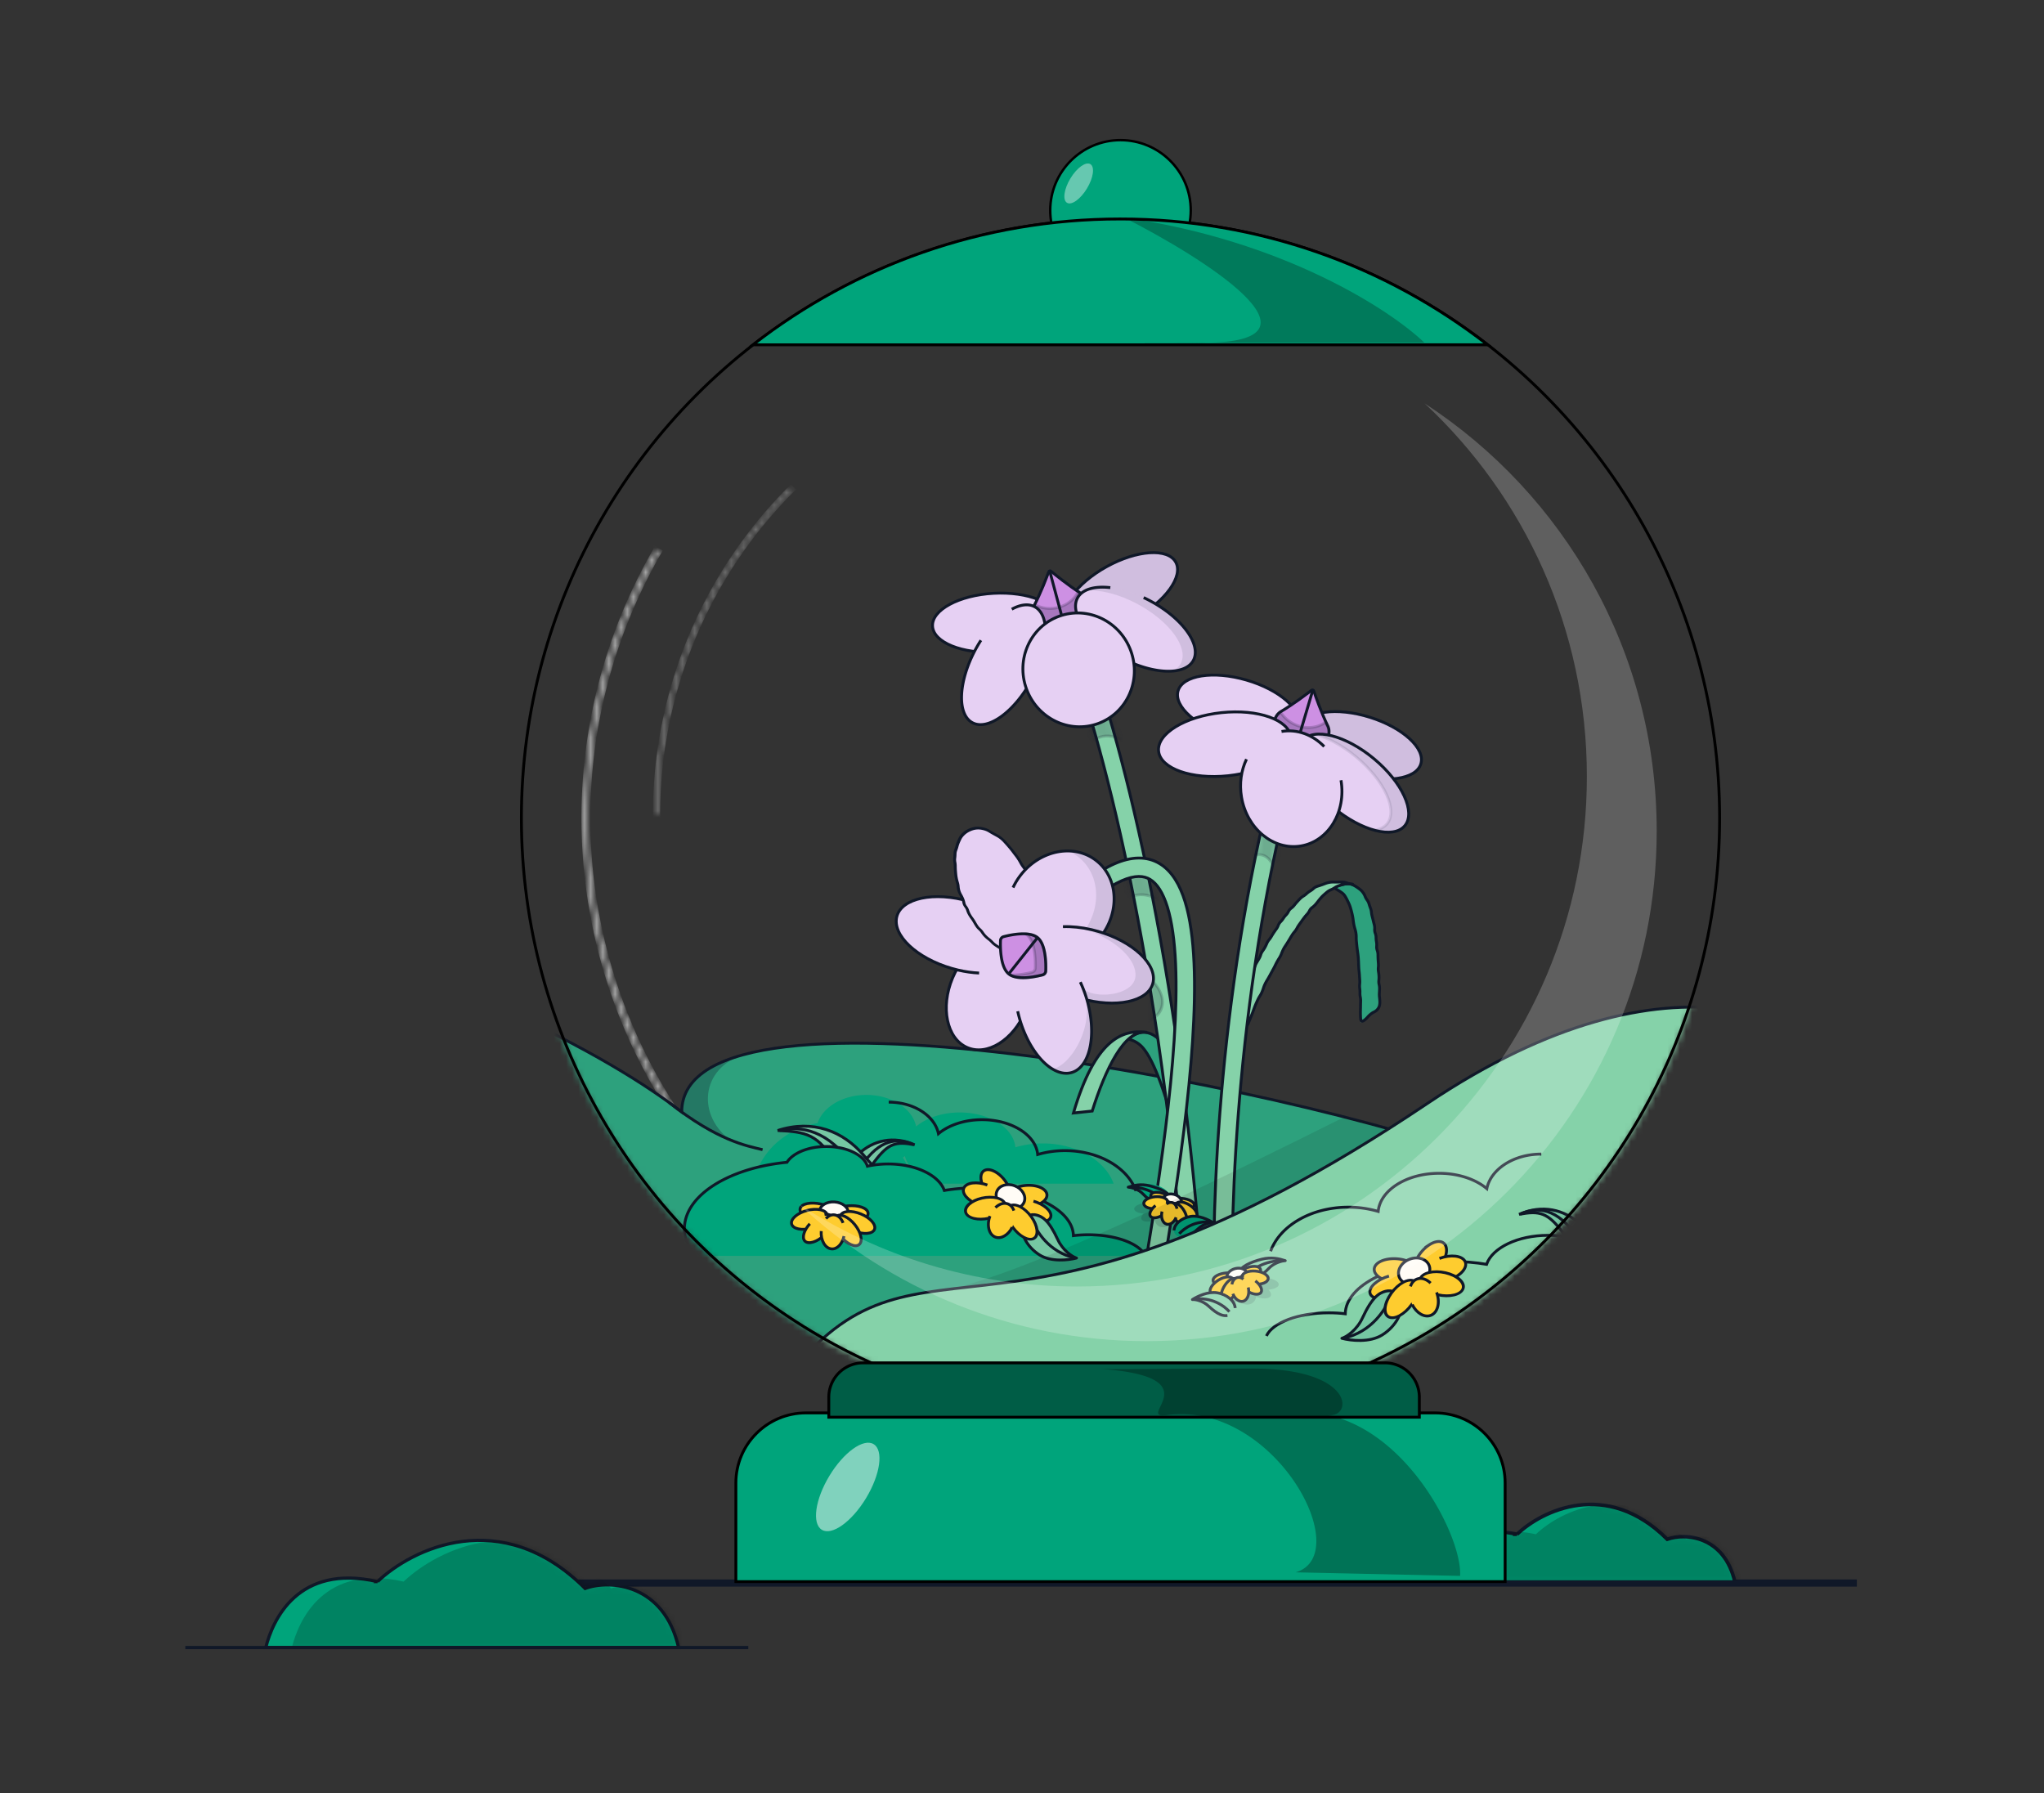 <svg width="334" height="293" fill="none" xmlns="http://www.w3.org/2000/svg"><rect width="100%" height="100%" fill="#333333" stroke="none"/><mask id="a" fill="#fff"><path d="M107.217 89.87a87.613 87.613 0 0 0 18.109 109.682 87.626 87.626 0 0 0 35.092 18.758l.135-.502a87.103 87.103 0 0 1-57.925-50.799 87.096 87.096 0 0 1 5.039-76.88l-.45-.26Z"/></mask><path d="M107.217 89.87a87.613 87.613 0 0 0 18.109 109.682 87.626 87.626 0 0 0 35.092 18.758l.135-.502a87.103 87.103 0 0 1-57.925-50.799 87.096 87.096 0 0 1 5.039-76.88l-.45-.26Z" stroke="#fff" stroke-width=".935" mask="url(#a)"/><mask id="b" style="mask-type:alpha" maskUnits="userSpaceOnUse" x="84" y="35" width="198" height="197"><circle cx="183.096" cy="133.679" r="98.131" fill="#D9D9D9"/></mask><mask id="c" style="mask-type:alpha" maskUnits="userSpaceOnUse" x="84" y="35" width="198" height="197"><circle cx="183.096" cy="133.679" r="98.131" fill="#D9D9D9"/></mask><mask id="d" style="mask-type:alpha" maskUnits="userSpaceOnUse" x="84" y="35" width="198" height="197"><circle cx="183.096" cy="133.679" r="98.131" fill="#D9D9D9"/></mask><g mask="url(#d)"><path d="M111.398 181.697c0-24.653 106.332-2.825 135.939 9.437v32.933H-38.868v-57.682c33.236-39.443 120.393-7.704 150.266 15.312Z" fill="#2DA17D" stroke="#101828" stroke-width=".467"/><path d="M141.572 178.915c4.12 0 7.533 2.239 8.128 5.159 1.669-1.396 4.241-2.292 7.127-2.292 4.84 0 8.797 2.516 9.089 5.693a15.765 15.765 0 0 1 4.463-.635c5.558 0 10.231 2.791 11.593 6.576h-28.788c-2.755-.804-4.799-2.488-5.328-4.52-.105.092-.215.18-.327.268a11.085 11.085 0 0 1 1.671 4.252h-26.067c.822-4.963 5.043-8.922 10.46-9.889.884-2.648 4.121-4.612 7.979-4.612Z" fill="#00A47B"/><path d="M145.219 180.095c4.119 0 7.531 2.238 8.127 5.157 1.669-1.395 4.241-2.29 7.128-2.29 4.839 0 8.797 2.515 9.09 5.691a15.75 15.75 0 0 1 4.461-.633c5.559 0 10.235 2.79 11.596 6.576" stroke="#101828" stroke-width=".467"/><path fill-rule="evenodd" clip-rule="evenodd" d="M218.036 145.048c1.769-1.02 3.518-.881 4.9 1.149 1.747 2.568 2.449 10.235 2.518 18.461l-3.146 2.429c.037-8.989-.627-17.773-2.523-20.557a4.326 4.326 0 0 0-1.749-1.482Z" fill="#2DA17D"/><path d="m219.682 144.486-.059-.227.059.227Zm.696-.072-.012.234.012-.234Zm1.858.926-.145.183.145-.183Zm.825 1.118-.217.087.217-.087Zm.342.617.188-.137-.188.137Zm.306.629.225-.064-.225.064Zm.512 2.042-.226.06.226-.06Zm.172.679-.227.055.227-.055Zm.335 2.078-.219.084.219-.084Zm.128.689-.234.001.234-.001Zm.371 4.894-.233-.023.233.023Zm.129 2.801-.228.053.228-.053Zm.068.699-.233-.008.233.008Zm-.318 3.331.181.147-.181-.147Zm-1.144.812.149.18-.149-.18Zm-1.019.975-.141-.185.141.185Zm-.64-.983-.234.003.234-.003Zm.021-1.402-.234-.003.234.003Zm-.101-2.102-.234-.008.234.008Zm-.035-.699-.232.032.232-.032Zm-.01-.701.233.026-.233-.026Zm.011-.702-.233.019.233-.019Zm-.191-2.798-.233.01.233-.01Zm-.037-.7-.233.014.233-.014Zm-.069-.698-.231.031.231-.031Zm-.095-.695-.232.033.232-.033Zm-.151-1.393-.233.023.233-.023Zm-.028-.703.234.004-.234-.004Zm-.951-4.814-.224.068.224-.068Zm-.25-.659-.212.097.212-.097Zm-.303-.637-.21.105.21-.105Zm-.349-.615-.197.126.197-.126Zm-.479-.51-.138.188.138-.188Zm-.586-.39-.12.2.12-.2Zm-.357-.629.115.203c.181-.103.374-.173.579-.21l-.042-.23-.041-.23a2.3 2.3 0 0 0-.727.264l.116.203Zm.652-.237.042.23c.237-.043.472-.095.704-.155l-.059-.226-.059-.227a8.965 8.965 0 0 1-.669.148l.041.23Zm.687-.151.059.226c.203-.053.411-.075.625-.064l.012-.234.011-.233a2.525 2.525 0 0 0-.766.078l.059.227Zm.696-.072-.012.234c.206.01.401.059.587.148l.101-.211.1-.211a1.969 1.969 0 0 0-.765-.193l-.011.233Zm.676.171-.101.211c.204.097.399.207.585.329l.128-.196.128-.195a5.397 5.397 0 0 0-.64-.36l-.1.211Zm.612.344-.128.196c.189.123.374.256.553.398l.145-.183.145-.184a7.978 7.978 0 0 0-.587-.422l-.128.195Zm.57.411-.145.183c.168.133.315.286.441.459l.189-.138.189-.137a2.791 2.791 0 0 0-.529-.551l-.145.184Zm.485.504-.189.138c.128.175.231.362.312.563l.217-.087.216-.087a3.01 3.01 0 0 0-.367-.664l-.189.137Zm.34.614-.217.087c.094.236.218.459.37.668l.189-.138.188-.137a2.67 2.67 0 0 1-.314-.567l-.216.087Zm.342.617-.189.138c.124.171.214.355.27.554l.225-.063.225-.064a2.183 2.183 0 0 0-.343-.702l-.188.137Zm.306.629-.225.063c.066.233.144.463.233.689l.217-.086.217-.085a7.08 7.08 0 0 1-.217-.645l-.225.064Zm.225.666-.217.086c.078.198.127.404.147.619l.233-.022.232-.022a2.682 2.682 0 0 0-.178-.746l-.217.085Zm.163.683-.233.022c.023.249.067.493.131.731l.226-.06.225-.061a3.925 3.925 0 0 1-.117-.654l-.232.022Zm.124.693-.226.06c.06.224.117.449.171.674l.227-.055.228-.054c-.056-.23-.114-.458-.175-.686l-.225.061Zm.172.679-.227.055c.055.229.112.457.171.686l.227-.058.226-.058a35.399 35.399 0 0 1-.169-.679l-.228.054Zm.171.683-.227.058c.053.203.071.411.056.626l.233.017.233.017a2.401 2.401 0 0 0-.069-.776l-.226.058Zm.062.701-.233-.017c-.02.273.019.539.116.795l.219-.084.218-.083a1.365 1.365 0 0 1-.087-.594l-.233-.017Zm.102.694-.219.084c.075.197.113.399.113.606l.234-.001h.234a2.182 2.182 0 0 0-.144-.772l-.218.083Zm.128.689-.234.001c.001.249.024.496.069.741l.23-.043.23-.042a3.618 3.618 0 0 1-.061-.657h-.234Zm.065.699-.23.043c.039.209.049.422.031.639l.233.019.233.02a2.905 2.905 0 0 0-.037-.763l-.23.042Zm.034.701-.233-.019c-.022.269.011.534.099.791l.221-.075.221-.076a1.468 1.468 0 0 1-.075-.601l-.233-.02Zm.087.697-.221.075a2 2 0 0 1 .109.621l.234-.003.233-.004a2.492 2.492 0 0 0-.134-.765l-.221.076Zm.122.693-.234.003c.003.237.01.474.021.71l.234-.011.233-.011c-.01-.231-.017-.463-.021-.695l-.233.004Zm.021.702-.234.011c.011.237.027.473.048.709l.233-.02.232-.021c-.02-.23-.035-.46-.046-.69l-.233.011Zm.047.7-.233.02c.019.218.018.438-.005.659l.233.023.232.024c.026-.25.027-.499.005-.747l-.232.021Zm-.005.702-.233-.023c-.026.256-.017.511.027.764l.23-.04.23-.04a2.342 2.342 0 0 1-.022-.637l-.232-.024Zm.024.701-.23.04c.038.223.064.447.076.671l.234-.013.233-.013a6.334 6.334 0 0 0-.083-.725l-.23.04Zm.08.698-.234.013c.013.22.007.442-.017.664l.233.025.232.025c.026-.247.033-.494.019-.74l-.233.013Zm-.018.702-.233-.025c-.028.261-.011.521.048.778l.228-.053.227-.053a1.863 1.863 0 0 1-.038-.622l-.232-.025Zm.043.7-.228.053c.05.212.07.425.063.638l.233.008.234.008a2.873 2.873 0 0 0-.075-.76l-.227.053Zm.068.699-.233-.008a40.28 40.28 0 0 1-.03.698l.234.012.233.012c.012-.235.022-.471.03-.706l-.234-.008Zm-.029.702-.234-.012c-.012.248-.003.495.028.742l.232-.029.232-.029a3.738 3.738 0 0 1-.025-.66l-.233-.012Zm.026.701-.232.029c.028.225.045.451.05.677l.234-.006.233-.005a7.03 7.03 0 0 0-.053-.724l-.232.029Zm.052.7-.234.006a2.21 2.21 0 0 1-.059.587l.227.056.226.057c.056-.222.079-.46.073-.711l-.233.005Zm-.066.649-.227-.056c-.04.161-.123.323-.256.488l.182.147.181.147a1.73 1.73 0 0 0 .346-.669l-.226-.057Zm-.301.579-.182-.147a1.336 1.336 0 0 1-.47.37l.101.211.101.211c.247-.118.458-.285.631-.498l-.181-.147Zm-.551.434-.101-.211a3.117 3.117 0 0 0-.641.409l.149.18.149.18c.165-.136.346-.252.545-.347l-.101-.211Zm-.593.378-.149-.18c-.19.157-.368.33-.532.519l.176.154.176.154c.148-.171.307-.326.478-.467l-.149-.18Zm-.505.493-.176-.154a3.393 3.393 0 0 1-.479.451l.141.185.142.186c.199-.152.381-.323.548-.514l-.176-.154Zm-.514.482-.141-.185a.67.67 0 0 1-.178.105c-.035.011-.032.001-.013.01l-.099.211-.1.211a.476.476 0 0 0 .357.012c.107-.035.213-.099.316-.178l-.142-.186Zm-.431.141.099-.211c.017.008.01.015-.006-.022a.694.694 0 0 1-.04-.207l-.233.017-.233.017c.01.131.032.252.076.355a.486.486 0 0 0 .237.262l.1-.211Zm-.18-.423.233-.017a11.235 11.235 0 0 1-.028-.686l-.234.002-.234.003c.003.238.013.477.03.715l.233-.017Zm-.029-.701.234-.002c-.003-.231-.001-.461.005-.692l-.233-.007-.234-.006c-.006.237-.008.473-.006.71l.234-.003Zm.006-.701.233.007c.007-.235.012-.47.015-.705l-.233-.003-.234-.003c-.004.232-.008.465-.015.698l.234.006Zm.015-.701.233.003c.004-.232.008-.465.015-.698l-.234-.007-.234-.006c-.006.235-.011.47-.014.705l.234.003Zm.014-.702.234.007a3.464 3.464 0 0 0-.064-.752l-.229.045-.23.045c.043.216.061.433.055.649l.234.006Zm-.059-.7.229-.045a2.871 2.871 0 0 1-.052-.646l-.233-.009-.234-.008c-.009.252.011.503.06.753l.23-.045Zm-.056-.7.233.009a4.163 4.163 0 0 0-.037-.74l-.231.032-.232.032c.03.219.042.439.033.659l.234.008Zm-.035-.699.231-.032a2.562 2.562 0 0 1-.008-.643l-.233-.026-.232-.026a3.06 3.06 0 0 0 .01.759l.232-.032Zm-.01-.701.233.026c.027-.249.031-.498.011-.747l-.233.019-.233.019c.018.218.015.437-.01.657l.232.026Zm.011-.702.233-.019a26.858 26.858 0 0 1-.046-.693l-.233.012-.234.012c.013.236.028.472.047.707l.233-.019Zm-.046-.7.233-.012a10.089 10.089 0 0 0-.062-.715l-.232.028-.232.028c.028.228.047.455.059.683l.234-.012Zm-.061-.699.232-.028a8.572 8.572 0 0 1-.054-.68l-.233.009-.234.009c.009.24.028.48.057.718l.232-.028Zm-.055-.699.233-.009c-.008-.234-.018-.468-.028-.702l-.234.011-.233.01c.01.233.02.466.028.699l.234-.009Zm-.029-.7.234-.011a41.483 41.483 0 0 0-.038-.704l-.233.015-.233.014c.014.232.027.464.037.696l.233-.01Zm-.037-.7.233-.015a10.647 10.647 0 0 0-.07-.714l-.232.031-.231.031c.03.226.052.454.067.681l.233-.014Zm-.069-.698.232-.031a83.051 83.051 0 0 0-.096-.696l-.231.032-.232.033.096.693.231-.031Zm-.095-.695.231-.032a17.623 17.623 0 0 1-.082-.687l-.233.024-.232.023c.023.235.051.47.084.705l.232-.033Zm-.084-.695.233-.024a163.79 163.79 0 0 1-.068-.696l-.232.022-.233.023.068.698.232-.023Zm-.067-.698.232-.022a6.092 6.092 0 0 1-.026-.677l-.234-.004-.233-.004a6.57 6.57 0 0 0 .028.73l.233-.023Zm-.028-.703.234.004c.004-.251-.016-.5-.06-.745l-.23.041-.23.042c.039.215.056.433.053.654l.233.004Zm-.056-.7.23-.041a6.173 6.173 0 0 0-.173-.71l-.223.068-.224.069c.067.216.12.435.16.656l.23-.042Zm-.166-.683.223-.068a5.867 5.867 0 0 1-.162-.656l-.23.043-.229.044c.044.237.103.473.174.706l.224-.069Zm-.169-.681.23-.043a9.436 9.436 0 0 1-.103-.677l-.232.027-.232.027c.027.239.063.475.108.71l.229-.044Zm-.105-.693.232-.027a8.986 8.986 0 0 0-.113-.714l-.229.046-.229.046c.045.223.08.448.107.676l.232-.027Zm-.11-.695.229-.046a13.491 13.491 0 0 0-.158-.696l-.227.058-.226.058c.057.222.108.446.153.672l.229-.046Zm-.156-.684.227-.058c-.059-.23-.123-.459-.193-.688l-.223.068-.224.068c.068.222.13.445.187.668l.226-.058Zm-.189-.678.223-.068a5.43 5.43 0 0 0-.26-.688l-.213.097-.212.097c.093.205.173.415.238.63l.224-.068Zm-.25-.659.213-.097a22.297 22.297 0 0 0-.307-.644l-.209.104-.21.105c.104.208.204.418.301.629l.212-.097Zm-.303-.637.209-.104a7.03 7.03 0 0 0-.361-.637l-.197.126-.197.126a6.2 6.2 0 0 1 .336.594l.21-.105Zm-.349-.615.197-.126a2.111 2.111 0 0 0-.538-.573l-.138.189-.138.188c.169.124.309.273.42.448l.197-.126Zm-.479-.51.138-.189a7.91 7.91 0 0 0-.604-.402l-.12.201-.12.2c.192.116.382.242.568.378l.138-.188Zm-.586-.39.12-.201a13.66 13.66 0 0 1-.479-.298l-.128.195-.129.195c.13.086.295.189.496.309l.12-.2Zm-.487-.304.128-.195a3.828 3.828 0 0 1-.128-.088l-.012-.01a.221.221 0 0 1 .053.091.235.235 0 0 1-.013.165l-.211-.101-.211-.101a.234.234 0 0 0-.013.169c.009.032.024.055.031.067a.462.462 0 0 0 .095.092c.036.028.088.064.152.106l.129-.195Zm-.183-.138.211.101c-.013.026-.028.044-.033.05l-.017.018-.014.011c-.002.002-.002.002.003-.001.009-.007.026-.017.051-.032l.227-.131-.115-.203-.116-.203a13.398 13.398 0 0 0-.303.178.217.217 0 0 0-.029.02l-.022.018c-.001.001-.033.028-.054.073l.211.101Z" fill="#101828"/><path d="M200.685 168.056c9.088-23.577 15.531-25.162 20.35-23.517-5.645-1.927-14.582 15.697-17.199 23.185l-1.576.166-1.575.166Z" fill="#85D2A9"/><path d="m217.937 144.131.006-.234-.006.234Zm-1.367.237.085.218-.085-.218Zm-3.051 1.646.158.172-.158-.172Zm-.557.422-.123-.199.123.199Zm-.545.436-.168-.163.168.163Zm-.48.512-.174-.156.174.156Zm-.451.541.185.143-.185-.143Zm-.503.49.138.188-.138-.188Zm-.445.533.21.103-.21-.103Zm-1.661 2.259-.219-.081.219.081Zm-.334.618.187.14-.187-.14Zm-.405.573-.194-.13.194.13Zm-1.133 1.771-.215-.091.215.091Zm-.683 1.226-.188-.14.188.14Zm-.315.625.224.067-.224-.067Zm-.284.646-.201-.12.201.12Zm-.935 1.88.212.1-.212-.1Zm-.354.605.19.136-.19-.136Zm-.28.646.228.048-.228-.048Zm-.287.641.187.14-.187-.14Zm-.345.607-.217-.088.217.088Zm-.213.679.228.051-.228-.051Zm-.219.668-.214-.094.214.094Zm-.338.612.194.13-.194-.13Zm-.314.634.222.075-.222-.075Zm-.244.657-.216-.088.216.088Zm-.275.639-.213-.096.213.096Zm-.287.647-.214-.093.214.093Zm-.284.642-.213-.097.213.097Zm-.214.661-.228-.047.228.047Zm-.221.671-.212-.098.212.098Zm.061.344.023-.232-.023.232Zm1.962-.085-.025-.233.025.233Zm.624-.14.081.22-.081-.22Zm.404-.429-.218-.085.218.085Zm.262-.652.216.089-.216-.089Zm.267-.647-.216-.09.216.09Zm.757-1.965.214.094-.214-.094Zm.291-.638.211.1-.211-.1Zm.342-.614.196.127-.196-.127Zm.33-.622.215.092-.215-.092Zm1.19-2.537.205.113-.205-.113Zm.336-.616.206.11-.206-.11Zm.655-1.239-.211-.1.211.1Zm.323-.623-.204-.114.204.114Zm.359-.602.198.125-.198-.125Zm1.319-2.476.198.124-.198-.124Zm.728-1.199.198.124-.198-.124Zm1.178-1.743.189.138-.189-.138Zm.824-1.137.185.142-.185-.142Zm3.205-3.719-.155-.174.155.174Zm1.76-1.15-.13-.194.13.194Zm1.278-.536.071.223-.071-.223Zm1.36-.084-.014.233.014-.233Zm.32.056.221.076-.221-.076Zm-.353-.046.056-.227a6.026 6.026 0 0 1-.647-.199l-.081.22-.081.219c.23.085.462.156.698.214l.055-.227Zm-.672-.206.081-.22a2.206 2.206 0 0 0-.766-.137l-.001.233-.001.234c.209 0 .41.037.606.109l.081-.219Zm-.686-.124.001-.233a23.74 23.74 0 0 0-.708.007l.005.233.006.234c.23-.005.462-.008.695-.007l.001-.234Zm-.702.007-.005-.233c-.228.005-.457.004-.687-.003l-.006.234-.007.234c.238.006.474.007.711.002l-.006-.234Zm-.698-.002.006-.234a3.688 3.688 0 0 0-.742.054l.04.23.04.23c.215-.037.431-.053.649-.046l.007-.234Zm-.696.05-.04-.23a3.774 3.774 0 0 0-.715.199l.084.218.085.218c.203-.079.412-.137.626-.175l-.04-.23Zm-.671.187-.084-.218c-.215.084-.432.164-.648.239l.076.221.077.22c.222-.077.444-.158.664-.244l-.085-.218Zm-.656.242-.076-.221c-.218.076-.439.149-.663.219l.07.223.07.223c.229-.072.454-.146.676-.224l-.077-.22Zm-.669.221-.07-.223c-.259.082-.49.216-.691.401l.158.172.158.171c.151-.138.322-.237.515-.298l-.07-.223Zm-.603.35-.158-.172a3.053 3.053 0 0 1-.525.39l.118.201.118.202c.216-.127.417-.277.605-.45l-.158-.171Zm-.565.419-.118-.201a3.454 3.454 0 0 0-.598.443l.158.172.158.172c.159-.147.332-.275.518-.384l-.118-.202Zm-.558.414-.158-.172c-.16.148-.334.279-.522.395l.123.199.122.199c.213-.131.411-.281.593-.449l-.158-.172Zm-.557.422-.123-.199a3.058 3.058 0 0 0-.59.472l.168.163.167.163c.149-.153.316-.287.5-.4l-.122-.199Zm-.545.436-.168-.163c-.165.17-.327.343-.486.519l.174.156.174.157c.154-.172.312-.341.473-.506l-.167-.163Zm-.48.512-.174-.156c-.16.178-.314.363-.462.554l.185.143.185.143c.14-.182.287-.358.44-.527l-.174-.157Zm-.451.541-.185-.143a2.34 2.34 0 0 1-.456.444l.138.189.138.188a2.79 2.79 0 0 0 .55-.535l-.185-.143Zm-.503.49-.138-.189a1.68 1.68 0 0 0-.517.62l.21.102.21.103c.089-.182.213-.33.373-.448l-.138-.188Zm-.445.533-.21-.102a1.935 1.935 0 0 1-.364.516l.167.163.167.164c.184-.187.334-.4.45-.638l-.21-.103Zm-.407.577-.167-.163a3.512 3.512 0 0 0-.464.587l.198.124.198.124c.114-.181.248-.35.402-.508l-.167-.164Zm-.433.548-.198-.124c-.113.18-.248.348-.406.503l.163.167.164.166c.183-.18.342-.376.475-.588l-.198-.124Zm-.441.546-.163-.167a1.819 1.819 0 0 0-.436.674l.219.081.22.081c.07-.192.178-.359.324-.503l-.164-.166Zm-.38.588-.219-.081a2.2 2.2 0 0 1-.302.559l.187.14.187.14c.154-.206.276-.432.367-.677l-.22-.081Zm-.334.618-.187-.14c-.143.191-.281.385-.412.583l.194.13.195.129c.127-.191.259-.378.397-.562l-.187-.14Zm-.405.573-.194-.13a11.18 11.18 0 0 0-.377.608l.203.116.202.117c.114-.198.234-.392.361-.582l-.195-.129Zm-.368.594-.203-.116a3.93 3.93 0 0 1-.378.545l.18.149.18.148c.159-.192.3-.395.423-.609l-.202-.117Zm-.401.578-.18-.149a2.584 2.584 0 0 0-.399.657l.215.091.215.091c.083-.196.192-.377.329-.542l-.18-.148Zm-.364.599-.215-.091c-.089.21-.187.414-.294.612l.205.112.206.111c.114-.212.219-.429.313-.653l-.215-.091Zm-.304.633-.205-.112a4.656 4.656 0 0 1-.362.565l.188.14.187.139c.149-.199.281-.406.398-.621l-.206-.111Zm-.379.593-.188-.14a2.258 2.258 0 0 0-.351.698l.224.067.224.067c.06-.2.152-.384.278-.553l-.187-.139Zm-.315.625-.224-.067a2.567 2.567 0 0 1-.261.593l.201.12.201.119a3.08 3.08 0 0 0 .307-.698l-.224-.067Zm-.284.646-.201-.12-.36.602.2.12.2.121.362-.604-.201-.119Zm-.361.602-.2-.12c-.127.21-.234.433-.32.668l.219.081.219.081c.077-.209.171-.405.282-.589l-.2-.121Zm-.301.629-.219-.081a7.97 7.97 0 0 1-.265.63l.211.1.212.1c.102-.218.196-.44.28-.668l-.219-.081Zm-.273.649-.211-.1a3.71 3.71 0 0 1-.334.57l.191.135.19.136c.145-.204.27-.417.376-.641l-.212-.1Zm-.354.605-.191-.135a1.927 1.927 0 0 0-.318.733l.229.048.228.048c.044-.208.125-.393.242-.558l-.19-.136Zm-.28.646-.229-.048a1.353 1.353 0 0 1-.246.548l.188.141.187.14c.162-.217.272-.463.328-.733l-.228-.048Zm-.287.641-.188-.141a3.032 3.032 0 0 0-.374.66l.217.088.216.089c.081-.198.186-.383.316-.556l-.187-.14Zm-.345.607-.217-.088a4.573 4.573 0 0 0-.224.715l.228.052.228.051c.05-.224.117-.437.201-.641l-.216-.089Zm-.213.679-.228-.052c-.05.222-.118.431-.205.626l.214.094.214.094c.099-.224.176-.461.233-.711l-.228-.051Zm-.219.668-.214-.094a3.628 3.628 0 0 1-.318.576l.194.13.194.13c.14-.208.26-.424.358-.648l-.214-.094Zm-.338.612-.194-.13a2.892 2.892 0 0 0-.341.689l.221.075.222.075c.069-.205.164-.398.286-.579l-.194-.13Zm-.314.634-.221-.075c-.075.221-.155.435-.239.644l.216.088.216.088c.089-.217.172-.441.25-.67l-.222-.075Zm-.244.657-.216-.088c-.086.21-.176.42-.272.631l.213.096.213.096c.098-.216.191-.431.278-.647l-.216-.088Zm-.275.639-.213-.096a83.18 83.18 0 0 0-.288.65l.214.093.214.094c.095-.218.19-.432.286-.645l-.213-.096Zm-.287.647-.214-.093c-.095.217-.189.43-.283.638l.213.097.213.096c.095-.211.19-.425.285-.644l-.214-.094Zm-.284.642-.213-.097a3.374 3.374 0 0 0-.229.711l.228.047.229.047c.045-.215.11-.419.198-.612l-.213-.096Zm-.214.661-.228-.047a2.836 2.836 0 0 1-.205.62l.212.098.212.098c.108-.231.187-.472.238-.722l-.229-.047Zm-.221.671-.212-.098c-.053.114-.101.253-.078.386a.342.342 0 0 0 .122.209.396.396 0 0 0 .206.08l.023-.233.023-.232c-.006-.001.014-.001.04.02.03.024.043.055.047.075.002.014-.002.014.004-.01a.544.544 0 0 1 .037-.099l-.212-.098Zm.061.344-.023.233c.147.014.34.026.578.037l.01-.234.01-.233a10.82 10.82 0 0 1-.552-.035l-.023.232Zm.565.036-.01.234c.25.011.499-.001.744-.037l-.033-.231-.033-.231a3.52 3.52 0 0 1-.658.032l-.01.233Zm.701-.034.033.231c.229-.032.458-.061.688-.086l-.025-.232-.025-.233c-.235.026-.47.055-.704.089l.033.231Zm.696-.087.025.232c.248-.027.475-.077.68-.152l-.081-.22-.081-.219a2.36 2.36 0 0 1-.568.126l.025.233Zm.624-.14.081.22c.258-.096.436-.297.54-.564l-.217-.085-.218-.085c-.066.17-.159.255-.267.295l.081.219Zm.404-.429.217.085c.086-.217.173-.433.261-.648l-.216-.089-.216-.089c-.089.217-.177.436-.264.656l.218.085Zm.262-.652.216.089.267-.647-.216-.089-.216-.09-.267.648.216.089Zm.267-.647.216.089c.09-.218.176-.44.255-.663l-.22-.079-.22-.078c-.077.216-.159.43-.247.641l.216.09Zm.251-.653.22.079c.079-.22.159-.439.24-.658l-.219-.081-.219-.082c-.082.221-.163.442-.242.664l.22.078Zm.241-.66.219.081c.08-.216.167-.429.26-.639l-.214-.094-.214-.095c-.097.219-.187.441-.27.665l.219.082Zm.265-.652.214.094c.094-.212.19-.423.288-.632l-.211-.1-.211-.099c-.1.212-.198.426-.294.642l.214.095Zm.291-.638.211.1c.095-.201.204-.397.327-.587l-.196-.127-.196-.127a5.534 5.534 0 0 0-.357.642l.211.099Zm.342-.614.196.127a4.31 4.31 0 0 0 .349-.657l-.215-.092-.215-.091c-.086.203-.19.398-.311.586l.196.127Zm.33-.622.215.092a7.7 7.7 0 0 0 .251-.681l-.222-.07-.223-.071c-.069.217-.148.43-.236.639l.215.091Zm.244-.659.222.07c.068-.213.15-.421.247-.623l-.211-.101-.211-.1a5.212 5.212 0 0 0-.27.683l.223.071Zm.258-.654.211.101c.098-.204.206-.403.324-.596l-.2-.122-.199-.122c-.126.207-.242.42-.347.639l.211.1Zm.335-.617.2.122c.124-.203.243-.409.358-.616l-.205-.113-.204-.113c-.111.202-.227.401-.348.598l.199.122Zm.353-.607.205.113.337-.619-.206-.11-.206-.111c-.11.205-.222.41-.334.614l.204.113Zm.336-.616.206.11c.111-.205.222-.41.334-.613l-.204-.113-.205-.113c-.113.205-.225.411-.337.618l.206.111Zm.336-.616.204.113c.115-.208.224-.42.326-.636l-.211-.1-.211-.1c-.098.207-.202.41-.313.61l.205.113Zm.319-.623.211.1c.098-.207.203-.409.315-.608l-.203-.115-.204-.114c-.117.208-.227.42-.33.637l.211.1Zm.323-.623.203.115c.113-.2.231-.398.354-.592l-.198-.125-.198-.124c-.127.201-.248.405-.365.612l.204.114Zm.359-.602.198.125c.132-.212.243-.435.332-.671l-.218-.082-.219-.083a3.274 3.274 0 0 1-.291.587l.198.124Zm.312-.628.218.082c.082-.215.172-.425.27-.631l-.211-.1-.211-.101c-.104.217-.199.44-.285.667l.219.083Zm.277-.649.211.1c.096-.201.207-.394.331-.579l-.194-.131-.194-.13a5.043 5.043 0 0 0-.365.639l.211.101Zm.348-.61.194.131c.132-.197.261-.396.386-.596l-.198-.124-.199-.123c-.122.196-.248.39-.377.582l.194.13Zm.382-.589.198.124c.125-.2.247-.402.367-.605l-.201-.119-.201-.119a27.8 27.8 0 0 1-.362.596l.199.123Zm.364-.6.201.119c.118-.2.239-.398.361-.594l-.198-.124-.198-.124c-.124.2-.247.401-.367.604l.201.119Zm.364-.599.198.124c.118-.187.25-.366.397-.536l-.177-.153-.178-.152a4.956 4.956 0 0 0-.438.593l.198.124Zm.418-.565.177.153c.166-.193.307-.403.423-.628l-.208-.107-.207-.107c-.1.193-.22.371-.363.537l.178.152Zm.392-.582.208.107c.102-.199.219-.387.349-.565l-.189-.138-.188-.138a4.673 4.673 0 0 0-.387.627l.207.107Zm.368-.596.189.138c.138-.19.275-.381.411-.575l-.191-.134-.192-.134c-.134.191-.269.38-.405.567l.188.138Zm.409-.571.191.134c.133-.189.269-.375.409-.558l-.185-.142-.185-.142c-.145.188-.285.379-.422.574l.192.134Zm.415-.566.185.142c.138-.179.284-.352.438-.518l-.171-.159-.172-.159a8.173 8.173 0 0 0-.465.552l.185.142Zm.452-.535.171.159c.175-.189.32-.401.436-.636l-.209-.104-.21-.103a2.2 2.2 0 0 1-.36.525l.172.159Zm.398-.581.209.104c.09-.182.216-.332.38-.451l-.137-.189-.138-.189c-.225.164-.4.372-.524.622l.21.103Zm.452-.536.137.189c.208-.152.395-.322.559-.51l-.176-.153-.176-.154a2.938 2.938 0 0 1-.482.439l.138.189Zm.52-.474.176.153c.156-.178.307-.363.453-.553l-.186-.142-.185-.142c-.14.182-.285.359-.434.53l.176.154Zm.443-.542.186.142c.14-.184.285-.363.437-.538l-.177-.153-.177-.152c-.157.182-.309.368-.454.559l.185.142Zm.446-.549.177.153c.147-.171.304-.331.472-.48l-.155-.175-.155-.174a5.32 5.32 0 0 0-.516.524l.177.152Zm.494-.502.155.175c.174-.154.35-.304.53-.451l-.148-.181-.148-.181c-.184.151-.366.306-.544.464l.155.174Zm.537-.457.148.181c.164-.134.345-.243.545-.326l-.09-.216-.09-.215c-.241.1-.461.232-.661.395l.148.181Zm.603-.361.09.216c.234-.098.454-.216.66-.355l-.13-.193-.13-.194a3.463 3.463 0 0 1-.58.311l.09.215Zm.62-.332.13.193a2.58 2.58 0 0 1 .567-.286l-.079-.22-.079-.22c-.237.085-.46.198-.669.339l.13.194Zm.618-.313.079.22c.216-.077.433-.151.652-.22l-.071-.223-.07-.222a19.45 19.45 0 0 0-.669.225l.079.22Zm.66-.223.071.223c.198-.063.401-.094.608-.093l.001-.234v-.234c-.256 0-.506.038-.75.116l.07.222Zm.68-.104-.001.234c.228 0 .45.007.667.019l.014-.233.013-.233a13.03 13.03 0 0 0-.693-.021v.234Zm.68.02-.014.233c.109.007.18.014.22.021.023.004.019.005.005-.001a.18.18 0 0 1-.068-.051.202.202 0 0 1-.049-.093.213.213 0 0 1 .005-.128l.221.075.221.076a.243.243 0 0 0-.049-.24.265.265 0 0 0-.094-.067.477.477 0 0 0-.112-.031 2.355 2.355 0 0 0-.273-.027l-.013.233Zm.32.056-.221-.075a.218.218 0 0 1 .125-.134.176.176 0 0 1 .053-.013c.008-.001.004.001-.021-.003a2.417 2.417 0 0 1-.233-.048l-.056.227-.055.227c.115.028.211.048.283.058a.61.61 0 0 0 .115.005.285.285 0 0 0 .089-.02.246.246 0 0 0 .142-.148l-.221-.076Z" fill="#101828"/><path fill-rule="evenodd" clip-rule="evenodd" d="M184.399 169.807c1.505-1.379 3.243-1.622 5.032.061 1.089 1.025 2.198 3.256 3.261 6.19l-1.932 4.239c-1.375-4.5-2.871-8.047-4.333-9.422a4.336 4.336 0 0 0-2.028-1.068Z" fill="#2DA17D" stroke="#101828" stroke-width=".467"/><path d="M187.217 168.661c-3.458-.383-6.568 5.966-8.744 12.888l-3.067.323c3.537-12.015 7.934-13.641 11.811-13.211Z" fill="#85D2A9" stroke="#101828" stroke-width=".467"/><path d="M177.154 104.817c5.049 12.534 15.93 51.534 19.565 108.187l-1.503.097-1.503.095c-3.619-56.416-14.452-95.086-19.353-107.254l2.794-1.125Z" fill="#85D2A9"/><path d="m177.154 104.817.217-.088-.088-.216-.216.087.087.217Zm19.565 108.187.015.233.233-.015-.015-.233-.233.015Zm-1.503.097.015.233-.015-.233Zm-1.503.095-.233.015.015.233.233-.015-.015-.233ZM174.36 105.942l-.087-.217-.217.088.087.217.217-.088Zm2.794-1.125-.217.087c5.038 12.506 15.915 51.48 19.548 108.115l.234-.015.233-.015c-3.636-56.671-14.521-95.697-19.581-108.26l-.217.088Zm19.565 108.187-.015-.233-1.502.096.014.234.015.233 1.503-.097-.015-.233Zm-1.503.097-.014-.234-1.503.096.014.233.015.233 1.503-.095-.015-.233Zm-1.503.095.234-.015c-3.621-56.435-14.458-95.13-19.37-107.326l-.217.087-.217.088c4.89 12.138 15.719 50.783 19.337 107.181l.233-.015ZM174.36 105.942l.087.217 2.794-1.125-.087-.217-.087-.217-2.794 1.125.087.217Z" fill="#101828"/><mask id="e" style="mask-type:alpha" maskUnits="userSpaceOnUse" x="174" y="104" width="23" height="110"><path d="M177.154 104.819c5.049 12.534 15.93 51.535 19.565 108.187l-1.503.097-1.503.096c-3.619-56.417-14.452-95.087-19.353-107.254l2.794-1.126Z" fill="#D8D8D8"/><path d="m177.154 104.819.217-.087-.088-.217-.216.087.087.217Zm19.565 108.187.015.234.233-.015-.015-.234-.233.015Zm-1.503.097.015.233-.015-.233Zm-1.503.096-.233.015.015.233.233-.015-.015-.233ZM174.36 105.945l-.087-.217-.217.087.087.217.217-.087Zm2.794-1.126-.217.088c5.038 12.505 15.915 51.48 19.548 108.114l.234-.015.233-.015c-3.636-56.671-14.521-95.697-19.581-108.259l-.217.087Zm19.565 108.187-.015-.233-1.502.097.014.233.015.233 1.503-.096-.015-.234Zm-1.503.097-.014-.233-1.503.095.014.234.015.233 1.503-.096-.015-.233Zm-1.503.096.234-.015c-3.621-56.435-14.457-95.131-19.37-107.327l-.217.088-.217.087c4.89 12.139 15.719 50.783 19.337 107.182l.233-.015ZM174.36 105.945l.087.216 2.794-1.125-.087-.217-.087-.217-2.794 1.126.087.217Z" fill="#000"/></mask><g mask="url(#e)" fill="#101828" stroke="#101828" stroke-width=".467"><path opacity=".2" d="M179.716 120.463c-2.528.871-3.634 4.315-2.47 7.693l-4.043-11.732 9.155-3.155L186.401 125c-1.164-3.377-4.157-5.408-6.685-4.537ZM184.874 146.476c-2.528.871-3.898 3.549-3.06 5.982l-2.912-8.449 9.155-3.155 2.912 8.449c-.838-2.433-3.567-3.698-6.095-2.827Z"/><ellipse opacity=".2" cx="5.762" cy="10.786" rx="5.762" ry="10.786" transform="matrix(-.07 .998 -.974 -.227 190.35 158.2)"/></g><path d="m210.701 123.329 1.451.403c-10.027 36.128-11.287 74.554-10.665 89.199l-3.009.129c-.632-14.869.639-53.625 10.772-90.133l1.451.402Z" fill="#85D2A9"/><path d="m210.701 123.329-.063.225v.001l.063-.226Zm1.451.403.225.063.063-.226-.225-.062-.063.225Zm-10.665 89.199.01.233.233-.01-.009-.233-.234.01Zm-3.009.129-.233.01.01.233.233-.01-.01-.233Zm10.772-90.133.063-.226-.226-.062-.062.225.225.063Zm1.451.402-.063.226 1.452.402.062-.225.063-.225-1.452-.403-.062.225Zm1.451.403-.225-.062c-10.035 36.157-11.297 74.609-10.673 89.271l.233-.01.234-.01c-.622-14.627.637-53.028 10.656-89.126l-.225-.063Zm-10.665 89.199-.01-.234-3.009.129.01.234.01.233 3.009-.129-.01-.233Zm-3.009.129.234-.01c-.632-14.851.639-53.582 10.763-90.061l-.225-.062-.225-.063c-10.141 36.538-11.413 75.32-10.78 90.206l.233-.01Zm10.772-90.133-.062.225 1.45.402.063-.225.062-.225-1.45-.403-.063.226Z" fill="#101828"/><mask id="f" style="mask-type:alpha" maskUnits="userSpaceOnUse" x="198" y="122" width="15" height="92"><path d="m210.701 123.329 1.451.403c-10.027 36.128-11.287 74.554-10.665 89.199l-3.009.129c-.632-14.869.639-53.625 10.772-90.133l1.451.402Z" fill="#D8D8D8"/></mask><g mask="url(#f)"><path opacity=".2" d="M206.29 139.727c-1.951-.538-4.302 1.818-5.251 5.261l3.298-11.962 7.064 1.948-3.298 11.962c.949-3.444.138-6.672-1.813-7.209Z" fill="#101828" stroke="#101828" stroke-width=".467"/></g><ellipse cx="222.388" cy="121.792" rx="10.244" ry="4.814" transform="rotate(17.305 222.388 121.792)" fill="#E6D0F3" stroke="#101828" stroke-width=".467"/><ellipse opacity=".1" cx="222.388" cy="121.792" rx="10.244" ry="4.814" transform="rotate(17.305 222.388 121.792)" fill="#101828" stroke="#101828" stroke-width=".467"/><ellipse cx="10.244" cy="4.814" rx="10.244" ry="4.814" transform="scale(-1 1) rotate(-16.237 292.79 805.397)" fill="#E6D0F3" stroke="#101828" stroke-width=".467"/><path d="M214.277 112.821c.176-.135.343-.084.417.127.303.878 1.134 3.333 2.334 5.81.558 1.432-.514 2.987-2.15 3.915-.423.262-5.835-1.395-6.046-1.85-.858-1.692-.907-3.588.338-4.47 2.348-1.39 4.376-2.971 5.107-3.532Z" fill="#CD90E3" stroke="#101828" stroke-width=".467"/><path opacity=".2" fill-rule="evenodd" clip-rule="evenodd" d="M216.572 118.029c-1.279.93-3.124 1.147-4.844.419a5.37 5.37 0 0 1-2.417-2.004c-.123.085-.248.169-.373.253-1.195.95-1.043 2.841-.094 4.482.866 1.632 2.52 3.015 2.549 2.936-.01.083 2.085-.377 3.588-1.425 1.582-1.018 2.568-2.631 1.933-4.03-.117-.21-.231-.421-.342-.631Z" fill="#101828" stroke="#101828" stroke-width=".467"/><path d="m214.571 112.593-2.761 9.304" stroke="#101828" stroke-width=".467"/><ellipse cx="221.2" cy="127.971" rx="10.871" ry="5.184" transform="rotate(39.788 221.2 127.971)" fill="#E6D0F3" stroke="#101828" stroke-width=".467"/><path opacity=".1" fill-rule="evenodd" clip-rule="evenodd" d="M224.555 135.651c2.203.606 4.052.411 4.998-.724 1.832-2.2-.423-7.098-5.036-10.941-3.394-2.826-7.119-4.294-9.581-3.997 2.065.568 4.44 1.84 6.673 3.699 4.613 3.842 6.868 8.74 5.036 10.94-.484.581-1.205.916-2.09 1.023Z" fill="#101828" stroke="#101828" stroke-width=".467"/><ellipse cx="200.132" cy="121.605" rx="10.871" ry="5.184" transform="rotate(-6.021 200.132 121.605)" fill="#E6D0F3" stroke="#101828" stroke-width=".467"/><ellipse cx="210.998" cy="128.88" rx="9.488" ry="8.245" transform="rotate(-99.651 210.998 128.88)" fill="#E6D0F3"/><path d="M209.407 119.526c2.581-.438 5.117.555 6.973 2.461m2.746 5.511c.878 5.165-2.049 9.972-6.538 10.735-4.489.763-8.84-2.805-9.718-7.971-.38-2.233-.048-4.399.813-6.201" stroke="#101828" stroke-width=".467"/><path d="M182.071 141.164c2.767-1.22 5.304-1.319 7.423-.041 2.031 1.225 3.319 3.511 4.151 6.217.842 2.742 1.291 6.163 1.462 10.006.682 15.326-3.034 38.689-6.167 56.699l-2.967-.516c3.147-18.093 6.79-41.114 6.125-56.049-.165-3.723-.597-6.86-1.332-9.255-.747-2.43-1.733-3.862-2.827-4.522-1.005-.606-2.443-.757-4.653.217-2.242.988-5.078 3.06-8.593 6.556l-1.062-1.068-1.062-1.068c3.621-3.602 6.766-5.97 9.502-7.176Z" fill="#85D2A9"/><path d="m182.071 141.164-.094-.214.094.214Zm7.423-.041.121-.2-.121.2Zm4.151 6.217.223-.068-.223.068Zm1.462 10.006.233-.011-.233.011Zm-6.167 56.699-.04.23.23.04.04-.23-.23-.04Zm-2.967-.516-.23-.04-.04.23.23.04.04-.23Zm6.125-56.049.234-.011-.234.011Zm-1.332-9.255.223-.069-.223.069Zm-2.827-4.522.121-.2-.121.2Zm-4.653.217-.095-.214.095.214Zm-8.593 6.556-.165.164.165.166.165-.165-.165-.165Zm-1.062-1.068-.165.165.165-.165Zm-1.062-1.068-.165-.166-.165.165.164.166.166-.165Zm9.502-7.176.094.214c2.724-1.201 5.176-1.28 7.209-.055l.12-.2.121-.2c-2.206-1.33-4.829-1.211-7.638.027l.094.214Zm7.423-.041-.12.2c1.958 1.181 3.223 3.401 4.048 6.086l.223-.069.223-.068c-.838-2.728-2.15-5.08-4.253-6.349l-.121.2Zm4.151 6.217-.223.069c.833 2.715 1.281 6.114 1.451 9.947l.234-.01.233-.011c-.171-3.851-.622-7.295-1.472-10.063l-.223.068Zm1.462 10.006-.234.01c.681 15.296-3.029 38.633-6.163 56.649l.23.04.23.04c3.132-18.003 6.854-41.393 6.17-56.75l-.233.011Zm-6.167 56.699.04-.23-2.967-.516-.04.23-.04.23 2.967.516.04-.23Zm-2.967-.516.23.04c3.146-18.087 6.795-41.134 6.129-56.1l-.234.011-.233.01c.663 14.905-2.974 37.899-6.122 55.999l.23.04Zm6.125-56.049.234-.011c-.166-3.732-.599-6.89-1.343-9.313l-.223.069-.224.068c.728 2.369 1.158 5.484 1.323 9.197l.233-.01Zm-1.332-9.255.223-.069c-.753-2.452-1.763-3.949-2.929-4.653l-.121.2-.121.2c1.021.616 1.985 1.982 2.724 4.39l.224-.068Zm-2.827-4.522.121-.2c-1.092-.658-2.615-.79-4.869.203l.095.214.094.214c2.166-.955 3.519-.785 4.438-.231l.121-.2Zm-4.653.217-.095-.214c-2.28 1.005-5.14 3.1-8.662 6.604l.164.166.165.165c3.506-3.487 6.318-5.536 8.522-6.507l-.094-.214Zm-8.593 6.556.166-.165-1.062-1.068-.166.165-.165.165 1.062 1.067.165-.164Zm-1.062-1.068.166-.165-1.062-1.068-.166.165-.166.165 1.063 1.068.165-.165Zm-1.062-1.068.165.166c3.613-3.594 6.734-5.939 9.431-7.128l-.094-.214-.094-.214c-2.774 1.223-5.943 3.614-9.573 7.224l.165.166Z" fill="#101828"/><ellipse cx="6.547" cy="9.376" rx="6.547" ry="9.376" transform="matrix(-.912 -.409 .386 -.922 163.967 173.826)" fill="#E6D0F3" stroke="#101828" stroke-width=".467"/><ellipse cx="5.762" cy="10.786" rx="5.762" ry="10.786" transform="matrix(.07 -.998 .974 .227 146.052 156.064)" fill="#E6D0F3"/><ellipse cx="5.787" cy="10.745" rx="5.787" ry="10.745" transform="matrix(.981 -.192 .348 .937 153.396 136.521)" fill="#E6D0F3"/><ellipse cx="173.33" cy="148.019" rx="8.251" ry="9.401" transform="rotate(38.789 173.33 148.019)" fill="#E6D0F3"/><ellipse cx="5.762" cy="10.786" rx="5.762" ry="10.786" transform="matrix(-.07 .998 -.974 -.227 188.881 154.367)" fill="#E6D0F3"/><ellipse cx="5.828" cy="10.675" rx="5.828" ry="10.675" transform="matrix(-.999 .051 -.214 -.977 180.223 175.082)" fill="#E6D0F3"/><path d="M157.367 147.019c-5.801-1.353-10.686.124-10.91 3.298-.224 3.174 4.298 6.844 10.099 8.197 1.195.278 2.35.437 3.434.486" stroke="#101828" stroke-width=".467"/><ellipse cx="5.787" cy="10.745" rx="5.787" ry="10.745" transform="matrix(.981 -.192 .348 .937 153.396 136.521)" fill="#E6D0F3"/><ellipse cx="5.787" cy="10.745" rx="5.787" ry="10.745" transform="matrix(.981 -.192 .348 .937 153.395 136.521)" fill="#E6D0F3"/><path d="m168.82 145.366-.241.003.241-.003Zm.191.666.226-.053-.226.053Zm.359 1.334-.243-.014.243.014Zm.076.672-.241-.002.241.002Zm.118.672.239-.011-.239.011Zm.074.671.244.028-.244-.028Zm-.049.659-.241-.064.241.064Zm0 1.331-.239-.069.239.069Zm-.777 2.459.224.115-.224-.115Zm-.319.564.214.132-.214-.132Zm-1.029.821-.186-.166.186.166Zm-3.472.014.095-.192-.095.192Zm-.665-.372-.114.182.114-.182Zm-.639-.409.125-.174-.125.174Zm-.569-.487-.176.13.176-.13Zm-.555-.503-.138.164.138-.164Zm-1.985-2.19-.206.092.206-.092Zm-2.282-4.432-.225.055.225-.055Zm-1.29-6.652.241.057-.241-.057Zm.17-1.298-.23-.101.23.101Zm.2-.618-.238-.079.238.079Zm.204-.61-.229-.104.229.104Zm.264-.588-.224-.113.224.113Zm.822-.989-.173-.177.173.177Zm3.333-.561-.053.209.053-.209Zm.684.32-.116.18.116-.18Zm1.937 1.175.148-.157-.148.157Zm1.034 1.071-.18.125.18-.125Zm.479.56-.187.119.187-.119Zm1.311 1.753.207-.091-.207.091Zm.361.621.216-.075-.216.075Zm.798 1.218.21-.086-.21.086Zm1.025 2.463-.226.053c.083.201.142.406.176.615l.241-.003.24-.003a3.246 3.246 0 0 0-.205-.715l-.226.053Zm.191.665-.241.003c.04.243.109.482.206.717l.226-.054.226-.053a2.802 2.802 0 0 1-.177-.616l-.24.003Zm.191.666-.226.054c.087.21.162.423.225.637l.234-.029.235-.028a6.605 6.605 0 0 0-.242-.687l-.226.053Zm.233.662-.234.029c.06.209.099.418.117.629l.243.014.242.013a3.608 3.608 0 0 0-.133-.713l-.235.028Zm.126.672-.243-.014c.019.229.045.457.078.684l.241.002.242.001a11.196 11.196 0 0 1-.076-.66l-.242-.013Zm.076.672-.241-.002c.033.228.073.456.12.685l.239-.011.239-.011a11.126 11.126 0 0 1-.115-.66l-.242-.001Zm.118.672-.239.011c.043.212.067.423.07.632l.243.028.244.028a3.821 3.821 0 0 0-.079-.71l-.239.011Zm.074.671-.243-.028c.004.21-.012.418-.047.623l.241.064.24.063c.039-.228.057-.46.053-.694l-.244-.028Zm-.049.659-.241-.064c-.04.239-.039.485.006.736l.24-.005.24-.005a1.748 1.748 0 0 1-.005-.599l-.24-.063Zm.005.667-.24.005c.035.203.034.4-.004.59l.239.069.24.069c.048-.238.049-.485.005-.738l-.24.005Zm-.005.664-.239-.069a6.76 6.76 0 0 0-.1.67l.242.05.242.051c.022-.214.053-.425.095-.633l-.24-.069Zm-.097.651-.242-.05c-.02.196-.073.381-.16.555l.223.116.224.116a1.95 1.95 0 0 0 .197-.686l-.242-.051Zm-.179.621-.223-.116a5.119 5.119 0 0 0-.262.617l.233.094.233.094c.068-.195.149-.386.243-.573l-.224-.116Zm-.252.595-.233-.094a4.923 4.923 0 0 1-.24.571l.224.115.224.115c.098-.199.185-.403.258-.613l-.233-.094Zm-.249.592-.224-.115a5.807 5.807 0 0 1-.31.547l.215.132.214.132c.121-.189.23-.382.329-.581l-.224-.115Zm-.319.564-.215-.132a1.03 1.03 0 0 1-.407.365l.14.199.14.199c.235-.121.421-.288.556-.499l-.214-.132Zm-.482.432-.14-.199a2.48 2.48 0 0 0-.593.422l.186.166.187.166c.147-.141.313-.26.5-.356l-.14-.199Zm-.547.389-.186-.166a.892.892 0 0 1-.484.238l.077.22.076.22c.279-.048.515-.164.704-.346l-.187-.166Zm-.593.292-.077-.22c-.233.041-.466.077-.699.111l.069.221.069.221c.238-.034.476-.072.714-.113l-.076-.22Zm-.707.112-.069-.221c-.199.028-.4.013-.605-.047l-.043.213-.043.212c.28.081.557.102.829.064l-.069-.221Zm-.717-.055.043-.213a3.88 3.88 0 0 0-.796-.143l.015.223.014.223c.231.017.458.057.681.122l.043-.212Zm-.738-.133-.015-.223a1.587 1.587 0 0 1-.607-.171l-.095.192-.094.192c.262.134.538.211.825.233l-.014-.223Zm-.717-.202.095-.192a9.916 9.916 0 0 1-.647-.361l-.113.181-.114.182c.223.135.451.262.685.382l.094-.192Zm-.665-.372.113-.181a15.865 15.865 0 0 1-.627-.402l-.125.174-.125.174c.213.144.43.283.65.417l.114-.182Zm-.639-.409.125-.174a2.888 2.888 0 0 1-.517-.443l-.177.13-.176.13c.185.2.391.377.62.531l.125-.174Zm-.569-.487.177-.13a4.467 4.467 0 0 0-.594-.538l-.138.165-.138.164c.187.142.359.298.517.469l.176-.13Zm-.555-.503.138-.165a4.702 4.702 0 0 1-.529-.466l-.17.136-.171.136c.183.188.381.363.594.523l.138-.164Zm-.561-.495.17-.136a3.606 3.606 0 0 1-.428-.531l-.204.095-.204.095c.144.218.309.423.495.613l.171-.136Zm-.462-.572.204-.095a3.174 3.174 0 0 0-.53-.615l-.158.149-.157.149c.171.153.316.322.437.507l.204-.095Zm-.484-.561.158-.149a2.437 2.437 0 0 1-.43-.505l-.206.092-.206.092c.144.225.319.432.527.619l.157-.149Zm-.478-.562.206-.092a14.625 14.625 0 0 1-.365-.609l-.213.08-.213.081c.12.212.247.423.379.632l.206-.092Zm-.372-.621.213-.08a6.035 6.035 0 0 0-.416-.636l-.195.108-.194.108c.14.188.266.381.379.581l.213-.081Zm-.398-.608.195-.108a5.514 5.514 0 0 1-.38-.581l-.213.081-.212.08c.124.219.262.431.416.636l.194-.108Zm-.398-.608.213-.081a3.076 3.076 0 0 1-.262-.602l-.233.033-.234.033c.075.24.176.473.304.697l.212-.08Zm-.282-.65.233-.033a2.272 2.272 0 0 0-.374-.713l-.193.11-.192.111c.134.176.231.361.292.558l.234-.033Zm-.334-.636.193-.11a1.28 1.28 0 0 1-.248-.54l-.239.008-.24.009c.051.265.166.514.342.744l.192-.111Zm-.294-.642.239-.008a3.5 3.5 0 0 0-.218-.714l-.225.055-.225.055c.085.201.148.408.189.621l.24-.009Zm-.204-.667.225-.055a6.156 6.156 0 0 0-.335-.67l-.212.082-.211.082a5.8 5.8 0 0 1 .308.616l.225-.055Zm-.322-.643.212-.082a2.89 2.89 0 0 1-.263-.602l-.234.032-.234.031c.073.24.176.475.308.703l.211-.082Zm-.285-.652.234-.032a2.798 2.798 0 0 1-.115-.624l-.242-.018-.243-.017c.016.243.06.484.132.722l.234-.031Zm-.123-.674.242.018a3.112 3.112 0 0 0-.134-.723l-.234.032-.233.033c.063.205.102.412.116.623l.243.017Zm-.126-.673.234-.032a5.97 5.97 0 0 1-.163-.645l-.239.009-.239.01c.045.231.103.461.174.691l.233-.033Zm-.168-.668.239-.009a7.655 7.655 0 0 1-.098-.652l-.242-.009-.242-.009c.024.23.059.459.104.689l.239-.01Zm-.101-.67.242.009c-.024-.22-.043-.441-.058-.661l-.243-.017-.243-.017c.016.226.036.451.06.677l.242.009Zm-.059-.669.243.017a9.515 9.515 0 0 1-.024-.652l-.243-.03-.244-.031c.001.226.009.452.025.679l.243.017Zm-.024-.665.243.03c0-.233-.023-.469-.067-.708l-.239.006-.24.007c.039.215.059.426.059.634l.244.031Zm-.063-.672.239-.006a1.946 1.946 0 0 1-.017-.603l-.241-.057-.242-.057c-.032.238-.025.482.021.73l.24-.007Zm-.019-.666.241.057a5.52 5.52 0 0 0 .049-.684l-.243-.033-.244-.033a5.146 5.146 0 0 1-.045.636l.242.057Zm.047-.66.243.033c.002-.199.039-.389.11-.571l-.23-.1-.23-.101a1.975 1.975 0 0 0-.137.706l.244.033Zm.123-.638.23.1c.083-.209.152-.422.207-.639l-.237-.079-.238-.079a4.92 4.92 0 0 1-.192.596l.23.101Zm.2-.618.237.079c.051-.2.116-.395.195-.585l-.228-.104-.229-.104a4.688 4.688 0 0 0-.213.635l.238.079Zm.204-.61.228.104c.082-.195.169-.387.261-.578l-.225-.114-.224-.113a11.36 11.36 0 0 0-.269.597l.229.104Zm.264-.588.225.114c.087-.18.196-.346.327-.498l-.199-.153-.199-.153a2.646 2.646 0 0 0-.378.577l.224.113Zm.353-.537.199.153a3.33 3.33 0 0 1 .444-.428l-.174-.177-.173-.177a3.657 3.657 0 0 0-.495.476l.199.153Zm.469-.452.174.177c.161-.128.335-.24.522-.336l-.14-.199-.14-.199a3.467 3.467 0 0 0-.589.38l.173.177Zm.556-.358.14.199c.189-.097.387-.179.595-.246l-.107-.213-.108-.212a4.277 4.277 0 0 0-.66.273l.14.199Zm.628-.26.107.213a2.9 2.9 0 0 1 .638-.129l-.057-.223-.057-.222a3.375 3.375 0 0 0-.739.149l.108.212Zm.688-.139.057.223c.22-.02.442-.014.668.02l.006-.221.005-.221a3.354 3.354 0 0 0-.793-.023l.057.222Zm.731.022-.006.221c.231.034.459.088.683.162l.053-.209.053-.209a4.586 4.586 0 0 0-.778-.186l-.005.221Zm.73.174-.053.209c.218.072.425.169.621.291l.116-.18.116-.18a3.479 3.479 0 0 0-.747-.349l-.053.209Zm.684.32-.116.18c.22.136.441.266.664.389l.103-.187.103-.187a15.388 15.388 0 0 1-.638-.375l-.116.18Zm.651.382-.103.187.661.367.103-.187.103-.188-.661-.366-.103.187Zm.661.367-.103.187c.206.114.399.246.579.395l.149-.156.148-.157a4.35 4.35 0 0 0-.67-.457l-.103.188Zm.625.426-.149.156c.184.152.354.315.511.489l.178-.128.179-.128a5.572 5.572 0 0 0-.571-.546l-.148.157Zm.54.517-.178.128c.166.184.33.368.492.551l.18-.125.181-.126a82.661 82.661 0 0 0-.496-.556l-.179.128Zm.494.554-.18.125c.161.183.318.367.472.554l.187-.119.186-.118a19.893 19.893 0 0 0-.484-.568l-.181.126Zm.479.56-.187.119c.153.186.301.374.443.566l.195-.108.195-.108a15.003 15.003 0 0 0-.46-.587l-.186.118Zm.451.577-.195.108c.146.196.295.391.446.586l.191-.113.192-.112a38.218 38.218 0 0 1-.439-.577l-.195.108Zm.442.581-.191.113c.145.186.279.377.403.573l.206-.091.207-.091a8.044 8.044 0 0 0-.433-.616l-.192.112Zm.418.595-.206.091c.125.198.242.399.351.604l.216-.074.216-.075a9.934 9.934 0 0 0-.37-.637l-.207.091Zm.361.621-.216.074c.118.222.255.438.411.646l.194-.109.194-.109a4.276 4.276 0 0 1-.367-.577l-.216.075Zm.389.611-.194.109c.143.19.274.385.394.584l.209-.086.21-.086a7.32 7.32 0 0 0-.425-.63l-.194.109Zm.409.607-.209.086c.117.195.217.396.298.603l.228-.05.227-.049a4.561 4.561 0 0 0-.334-.676l-.21.086Zm.317.639-.228.05.263.657.227-.051.227-.051-.262-.654-.227.049Zm.262.656-.227.051c.089.219.168.413.239.583l.226-.053.226-.053-.237-.579-.227.051Zm.238.581-.226.053c.034.084.057.142.07.178l.007.022-.002-.01-.001-.027a.16.16 0 0 1 .016-.069.19.19 0 0 1 .144-.109l.081.219.081.219a.197.197 0 0 0 .147-.112.19.19 0 0 0 .017-.076c.001-.028-.004-.052-.006-.062a.82.82 0 0 0-.022-.075 5.158 5.158 0 0 0-.08-.204l-.226.053Zm.089.257-.081-.219a.194.194 0 0 0-.157.137c-.009.032-.007.06-.007.07a.321.321 0 0 0 .01.056 4.65 4.65 0 0 0 .128.339l.226-.053.226-.053a5.365 5.365 0 0 1-.093-.236c-.01-.026-.013-.038-.014-.042-.001-.003.002.007.003.024a.178.178 0 0 1-.006.062.193.193 0 0 1-.154.134l-.081-.219Z" fill="#101828"/><ellipse cx="173.33" cy="148.019" rx="8.251" ry="9.401" transform="rotate(38.789 173.33 148.019)" fill="#E6D0F3"/><path d="M179.761 153.188c3.253-4.047 3.01-9.642-.542-12.497-3.551-2.855-9.068-1.888-12.32 2.159a10.598 10.598 0 0 0-1.36 2.183" stroke="#101828" stroke-width=".467"/><path d="M177.566 163.411c-5.801-1.353-10.323-5.023-10.099-8.197.159-2.262 2.685-3.661 6.223-3.79 1.427-.051 3.019.104 4.687.493 5.801 1.353 10.323 5.023 10.099 8.197-.224 3.174-5.109 4.65-10.91 3.297Z" fill="#E6D0F3"/><path d="M177.566 163.411c5.801 1.353 10.686-.123 10.91-3.297.224-3.174-4.298-6.844-10.099-8.197-1.668-.389-3.26-.544-4.687-.493" stroke="#101828" stroke-width=".467"/><path d="M166.299 165.242c-1.261-5.759.323-10.56 3.537-10.723 2.382-.12 4.99 2.34 6.695 5.964a19.77 19.77 0 0 1 1.408 4.17c1.261 5.76-.322 10.56-3.537 10.723-3.214.162-6.842-4.375-8.103-10.134Z" fill="#E6D0F3"/><path d="M166.299 165.242c1.261 5.759 4.889 10.296 8.103 10.134 3.215-.163 4.798-4.963 3.537-10.723a19.77 19.77 0 0 0-1.408-4.17" stroke="#101828" stroke-width=".467"/><path d="M169.54 153.211c-1.357-1.104-4.373-.463-5.547-.156a.679.679 0 0 0-.507.639c-.044 1.227-.013 4.346 1.343 5.449 1.357 1.104 4.373.464 5.547.157a.679.679 0 0 0 .507-.64c.044-1.226.014-4.345-1.343-5.449Z" fill="#CD90E3" stroke="#101828" stroke-width=".467"/><path opacity=".2" fill-rule="evenodd" clip-rule="evenodd" d="M165.089 159.322c1.438.841 4.136.275 5.257-.016a.718.718 0 0 0 .538-.677c.042-1.246.001-4.324-1.345-5.419-.494-.402-1.207-.572-1.972-.612.093.054.18.114.261.18 1.346 1.095 1.387 4.172 1.345 5.419a.718.718 0 0 1-.538.677c-.755.196-2.226.517-3.546.448Z" fill="#101828" stroke="#101828" stroke-width=".467"/><path d="m169.539 153.212-4.71 5.933" stroke="#101828" stroke-width=".467"/><path opacity=".1" fill-rule="evenodd" clip-rule="evenodd" d="M172.011 174.702c.795.472 1.607.714 2.393.674 3.214-.163 4.798-4.963 3.537-10.722a20.001 20.001 0 0 0-.31-1.227c5.774 1.328 10.624-.149 10.847-3.312.198-2.814-3.334-6.018-8.18-7.651 2.678-3.967 2.268-9.085-1.076-11.773-1.355-1.088-2.994-1.621-4.685-1.64.617.26 1.204.607 1.745 1.042 3.345 2.688 3.755 7.805 1.076 11.773 4.847 1.633 8.379 4.837 8.18 7.651-.223 3.163-6.51 3.763-8.452 2.125.115.402.218.811.309 1.226 1.188 5.423-2.541 11.182-5.384 11.834Zm-11.906-39.384-.06-.01.005.001.055.009Zm-.102-.018a.185.185 0 0 1-.023-.004l-.095-.016.112.019.006.001ZM157.51 134.763l-.049-.005-.084-.009.133.014Zm-.345-.042a1.813 1.813 0 0 0-.072-.013l.004.001.068.012Zm-.22-.039.096.017-.096-.017Z" fill="#101828"/><ellipse cx="183.155" cy="96.808" rx="10.244" ry="4.814" transform="rotate(-28.933 183.155 96.808)" fill="#E6D0F3" stroke="#101828" stroke-width=".467"/><ellipse opacity=".1" cx="183.155" cy="96.808" rx="10.244" ry="4.814" transform="rotate(-28.933 183.155 96.808)" fill="#101828" stroke="#101828" stroke-width=".467"/><ellipse cx="10.244" cy="4.814" rx="10.244" ry="4.814" transform="scale(-1 1) rotate(3.176 -1824.59 -3064.258)" fill="#E6D0F3" stroke="#101828" stroke-width=".467"/><path d="M171.349 93.48c.079-.208.248-.254.421-.114.716.585 2.7 2.23 5.009 3.695 1.22.921 1.122 2.816.22 4.479-.223.447-5.679 1.928-6.094 1.654-1.611-.981-2.641-2.568-2.045-3.983 1.266-2.435 2.162-4.862 2.489-5.73Z" fill="#CD90E3" stroke="#101828" stroke-width=".467"/><path opacity=".2" fill-rule="evenodd" clip-rule="evenodd" d="M176.181 96.672c-.68 1.437-2.193 2.525-4.045 2.72a5.282 5.282 0 0 1-3.069-.586l-.207.404c-.596 1.414.435 3.002 2.045 3.982 1.533 1.013 3.638 1.424 3.626 1.341.032.078 1.648-1.344 2.468-2.995.903-1.663 1-3.558-.219-4.478a34.963 34.963 0 0 1-.599-.388Z" fill="#101828" stroke="#101828" stroke-width=".467"/><path d="m171.48 93.126 2.512 9.388" stroke="#101828" stroke-width=".467"/><path d="M194.994 107.92c-1.369 2.536-6.714 2.306-11.939-.514-5.225-2.82-8.351-7.162-6.982-9.698 1.369-2.536 6.714-2.306 11.939.514 5.225 2.82 8.351 7.162 6.982 9.698Z" fill="#E6D0F3"/><path opacity=".1" fill-rule="evenodd" clip-rule="evenodd" d="M192.93 108.439c-.281.521-.73.925-1.31 1.214 1.6-.127 2.817-.701 3.374-1.734 1.369-2.537-1.757-6.879-6.982-9.699-4.152-2.24-8.381-2.846-10.629-1.727 2.329-.185 5.468.577 8.565 2.248 5.225 2.82 8.351 7.162 6.982 9.698Z" fill="#101828"/><ellipse cx="10.75" cy="5.218" rx="10.75" ry="5.218" transform="scale(-1 1) rotate(61.723 -163.134 -89.283)" fill="#E6D0F3"/><path d="M181.431 96.023c-2.558-.293-4.588.258-5.358 1.685-1.369 2.536 1.757 6.878 6.982 9.698 5.225 2.82 10.57 3.05 11.939.514 1.369-2.536-1.757-6.878-6.982-9.698a22.479 22.479 0 0 0-1.13-.57M160.288 104.627a21.74 21.74 0 0 0-.898 1.521c-2.813 5.229-3.036 10.575-.498 11.94 2.539 1.365 6.876-1.767 9.689-6.996 2.813-5.228 3.035-10.574.497-11.94-1.028-.552-2.352-.367-3.75.396" stroke="#101828" stroke-width=".467"/><ellipse cx="176.254" cy="109.461" rx="9.328" ry="9.076" transform="rotate(70.026 176.254 109.461)" fill="#E6D0F3" stroke="#101828" stroke-width=".467"/><path d="M140.259 188.594c-2.68 2.514-4.95 3.212-7.011 2.434l3.59 4.862c3.768-1.74 3.3-2.494 6.099-6.143 2.239-2.92 3.401-3.264 6.511-2.685-3.43-1.503-6.739-.767-9.189 1.532Z" fill="#76C7A3" stroke="#101828" stroke-width=".467"/><path d="M149.249 187.031c-1.908-.884-4.897-1.332-7.928 2.707-2.785 3.711-5.62 3.882-6.073 3.941" stroke="#101828" stroke-width=".467"/><path d="M141.205 188.874c3.726 4.452 7.156 5.976 10.536 5.147l-6.553 6.945c-5.58-3.442-4.83-4.426-8.529-10.68-2.959-5.004-4.956-5.341-9.576-5.556 5.714-1.863 10.714.073 14.122 4.144Z" fill="#76C7A3" stroke="#101828" stroke-width=".467"/><path d="M127.4 184.719c3.478-.844 8.023-.004 11.923 5.749 4.113 6.065 8.079 7.153 8.778 7.331" stroke="#101828" stroke-width=".467"/><path d="M135.017 187.345c3.364 0 6.158 1.392 6.723 3.223a15.499 15.499 0 0 1 3.394-.368c4.53 0 8.307 1.859 9.172 4.329a31.031 31.031 0 0 1 5.161-.424c8.746 0 15.844 3.486 15.932 7.804a20.31 20.31 0 0 1 2.447-.145c4.585 0 8.413 1.481 9.321 3.454h-73.624c-1.099-1.356-1.71-2.854-1.71-4.429 0-5.424 7.229-9.932 16.757-10.862.948-1.505 3.468-2.582 6.427-2.582Z" fill="#00A47B"/><path d="M187.169 205.219c-.908-1.974-4.737-3.455-9.323-3.455a20.5 20.5 0 0 0-2.446.145c-.087-4.318-7.187-7.805-15.933-7.805-1.806 0-3.542.149-5.161.423-.866-2.469-4.643-4.328-9.172-4.328-1.196 0-2.341.13-3.393.366-.566-1.83-3.361-3.22-6.724-3.22-2.957 0-5.475 1.075-6.424 2.579-9.53.929-16.76 5.44-16.76 10.864 0 1.576.61 3.074 1.709 4.431" stroke="#101828" stroke-width=".467"/><ellipse cx="3.239" cy="1.498" rx="3.239" ry="1.498" transform="matrix(-.995 .1 .1 .995 141.695 196.722)" fill="#FECC2F" stroke="#101828" stroke-width=".467"/><ellipse cx="133.896" cy="198.227" rx="3.239" ry="1.498" transform="rotate(13.237 133.896 198.227)" fill="#FECC2F" stroke="#101828" stroke-width=".467"/><ellipse cx="136.26" cy="198.057" rx="2.348" ry="1.66" transform="rotate(3.75 136.26 198.057)" fill="#FFFCF6" stroke="#101828" stroke-width=".467"/><ellipse cx="3" cy="1.498" rx="3" ry="1.498" transform="scale(-1 1) rotate(-22.324 433.825 463.28)" fill="#FECC2F" stroke="#101828" stroke-width=".467"/><ellipse cx="132.256" cy="199.243" rx="3" ry="1.498" transform="rotate(-14.826 132.256 199.243)" fill="#FECC2F" stroke="#101828" stroke-width=".467"/><ellipse cx="2.97" cy="1.498" rx="2.97" ry="1.498" transform="scale(-1 1) rotate(-51.166 140.64 249.048)" fill="#FECC2F" stroke="#101828" stroke-width=".467"/><ellipse cx="133.666" cy="200.741" rx="2.97" ry="1.498" transform="rotate(-43.668 133.666 200.741)" fill="#FECC2F"/><path d="M132.329 199.969c-.964 1.067-1.33 2.279-.811 2.823.572.599 1.997.166 3.183-.967 1.187-1.133 1.686-2.536 1.114-3.135-.239-.25-.628-.32-1.087-.233" stroke="#101828" stroke-width=".467"/><ellipse cx="136.089" cy="201.291" rx="2.793" ry="1.903" transform="rotate(93.75 136.089 201.291)" fill="#FECC2F"/><path d="M134.19 201.167c-.101 1.54.667 2.843 1.716 2.912.913.06 1.738-.837 2.002-2.087m-2.941-2.871c.364-.413.822-.648 1.304-.617.654.043 1.199.567 1.492 1.328" stroke="#101828" stroke-width=".467"/><path d="M164.616 196.456c-.84.51-2.372-.235-3.42-1.664-1.049-1.428-1.217-3-.377-3.51.526-.32 1.324-.147 2.104.378.228.153.454.336.671.545.227.219.445.467.645.74 1.049 1.429 1.218 3 .377 3.511Z" fill="#FECC2F" stroke="#101828" stroke-width=".467"/><path d="M164.617 195.776c.174.958 1.757 1.587 3.537 1.406 1.78-.181 3.082-1.105 2.908-2.062-.109-.6-.771-1.071-1.688-1.295a5.079 5.079 0 0 0-.86-.129 5.786 5.786 0 0 0-.99.018c-1.779.181-3.081 1.105-2.907 2.062Z" fill="#FECC2F" stroke="#101828" stroke-width=".467"/><ellipse cx="3.251" cy="1.763" rx="3.251" ry="1.763" transform="matrix(.938 .347 -.44 .898 158.29 192.513)" fill="#FECC2F"/><path d="M163.611 196.354c-.429.874-2.142 1.077-3.825.454-1.684-.624-2.701-1.838-2.272-2.712.428-.874 2.141-1.077 3.825-.454" stroke="#101828" stroke-width=".467"/><ellipse cx="3.235" cy="1.61" rx="3.235" ry="1.61" transform="matrix(-.96 -.28 -.164 .986 171.982 197.183)" fill="#FECC2F"/><path d="M165.506 196.96c-.146.877 1.126 1.993 2.841 2.493 1.715.5 3.224.194 3.37-.683.146-.876-1.126-1.993-2.841-2.493" stroke="#101828" stroke-width=".467"/><path d="M172.848 202.559c-1.507-3.263-2.567-3.765-3.457-4.013-.89-.249-2.045.164-2.317 1.17-.469 1.735.679 4.021 2.806 5.351 1.869 1.169 4.675.864 6.027.501-.724-.195-2.266-1.291-3.059-3.009Z" fill="#76C7A3" stroke="#101828" stroke-width=".467" stroke-linejoin="round"/><path d="M168.656 199.318c.568 1.727 2.779 5.393 7.082 6.239" stroke="#101828" stroke-width=".467"/><ellipse cx="165.116" cy="195.556" rx="2.396" ry="1.92" transform="rotate(20.745 165.116 195.556)" fill="#FFFCF6" stroke="#101828" stroke-width=".467"/><ellipse cx="3.288" cy="1.738" rx="3.288" ry="1.738" transform="matrix(.975 -.221 .326 .945 157.248 196.508)" fill="#FECC2F" stroke="#101828" stroke-width=".467"/><ellipse cx="3.288" cy="1.738" rx="3.288" ry="1.738" transform="matrix(-.584 -.812 -.871 .492 170.451 201.508)" fill="#FECC2F" stroke="#101828" stroke-width=".467"/><ellipse cx="163.659" cy="199.431" rx="2.899" ry="2.024" transform="rotate(110.745 163.659 199.431)" fill="#FECC2F"/><path d="M161.766 198.714c-.567 1.497-.175 3.034.875 3.431.959.363 2.134-.346 2.764-1.61m-2.742-3.212c.616-.593 1.375-.848 2.032-.599.465.176.802.576.982 1.096" stroke="#101828" stroke-width=".467"/><path opacity=".15" d="M187.773 195.892c.506-.012 1.135.083 1.769.283.066.021.131.043.194.065l.06-.018c.387-.114.874-.138 1.369-.049.495.089.913.275 1.187.507l.046.042c.079.001.158.004.239.008.687.037 1.304.166 1.748.347.435.179.736.424.709.7-.012.123-.087.233-.208.329.202.145.368.297.491.447.245.298.332.61.135.842-.198.232-.615.308-1.084.273a4.026 4.026 0 0 1-.743-.131c.017.079.027.155.031.229.018.346-.11.648-.434.781-.324.132-.737.052-1.124-.143a3.068 3.068 0 0 1-.746-.542 1.987 1.987 0 0 1-.554.453 1.646 1.646 0 0 1-1.083.198 1.252 1.252 0 0 1-.914-.669 1.386 1.386 0 0 1-.141-.48 4.2 4.2 0 0 1-1.025.239c-.465.043-.882-.026-1.088-.254-.188-.207-.143-.484.038-.758.061-.091.137-.183.228-.275a4.122 4.122 0 0 1-.741-.136c-.439-.128-.762-.337-.794-.61-.032-.274.238-.521.64-.703a3.78 3.78 0 0 1 .713-.231.41.41 0 0 1 .018-.363c.147-.255.567-.371 1.064-.381Z" fill="#101828"/><path d="M186.748 195.073c1.296 1.367 2.086 1.491 2.739 1.515.266.01.556-.036.814-.128.376-.133.687-.362.762-.657.218-.858-.756-1.805-2.365-2.206-1.413-.353-3.397.079-4.338.388.53.016 1.705.369 2.388 1.088Z" fill="#00A47B"/><path d="M189.487 196.589c-.652-.024-1.443-.148-2.739-1.515-.683-.719-1.858-1.072-2.388-1.088.941-.308 2.082-.572 3.495-.22 1.609.401 3.426 1.18 3.208 2.038" stroke="#101828" stroke-width=".467" stroke-linejoin="round"/><path d="M189.959 196.152c-.521-.747-2.348-2.228-5.478-2.179" stroke="#101828" stroke-width=".467"/><ellipse cx="2.114" cy=".978" rx="2.114" ry=".978" transform="scale(-1 1) rotate(-4.137 2615.38 2800.524)" fill="#FECC2F" stroke="#101828" stroke-width=".467"/><ellipse cx="190.021" cy="196.054" rx="2.114" ry=".978" transform="rotate(23.113 190.021 196.054)" fill="#FECC2F" stroke="#101828" stroke-width=".467"/><ellipse cx="191.56" cy="196.21" rx="1.533" ry="1.083" transform="rotate(13.625 191.56 196.21)" fill="#FFFCF6" stroke="#101828" stroke-width=".467"/><ellipse cx="1.958" cy=".978" rx="1.958" ry=".978" transform="scale(-1 1) rotate(-32.2 244.896 438.552)" fill="#FECC2F" stroke="#101828" stroke-width=".467"/><ellipse cx="188.852" cy="196.523" rx="1.958" ry=".978" transform="rotate(-4.95 188.852 196.523)" fill="#FECC2F" stroke="#101828" stroke-width=".467"/><ellipse cx="1.939" cy=".978" rx="1.939" ry=".978" transform="scale(-1 1) rotate(-61.042 72.062 264.745)" fill="#FECC2F" stroke="#101828" stroke-width=".467"/><ellipse cx="189.591" cy="197.645" rx="1.939" ry=".978" transform="rotate(-33.792 189.591 197.645)" fill="#FECC2F"/><path d="M188.818 196.999c-.74.579-1.111 1.316-.838 1.725.3.449 1.265.33 2.155-.266.89-.595 1.368-1.442 1.068-1.891-.126-.188-.369-.276-.674-.272" stroke="#101828" stroke-width=".467"/><ellipse cx="191.087" cy="198.27" rx="1.823" ry="1.242" transform="rotate(103.625 191.087 198.27)" fill="#FECC2F"/><path d="M189.88 197.977c-.237.979.111 1.903.778 2.065.58.14 1.211-.344 1.521-1.118m-1.57-2.176c.28-.225.601-.325.908-.251.416.101.708.499.811 1.021" stroke="#101828" stroke-width=".467"/><path d="M195.82 200.753c-1.524 1.432-2.251 1.476-2.829 1.42a1.437 1.437 0 0 1-.675-.255c-.291-.204-.497-.513-.478-.867.054-1.032 1.176-2.016 2.698-2.278 1.337-.23 2.948.532 3.682 1.014-.468-.049-1.596.212-2.398.966Z" fill="#00A47B"/><path d="M192.991 202.173c.578.056 1.305.012 2.829-1.42.802-.754 1.93-1.015 2.399-.966-.735-.482-2.346-1.243-3.683-1.013-1.522.261-2.644 1.245-2.698 2.277" stroke="#101828" stroke-width=".467" stroke-linejoin="round"/><path d="M192.703 201.602c.67-.807 2.69-2.306 5.413-1.844" stroke="#101828" stroke-width=".467"/><path opacity=".1" d="M158.354 209.834c18.343-5.283 60.165-26.854 61.339-27.294l17.903 4.402-16.142 22.892c-27.148 1.761-77.774 4.226-63.1 0Z" fill="#000"/><path d="M119.197 186.221c-5.73-4.526-4.298-12.36 3.025-14.059-9.297 2.157-11.09 7.254-10.825 9.533l3.025 2.022 4.775 2.504Z" fill="#101828" fill-opacity=".3"/><path d="M124.609 187.861c-2.62-.632-7.322-1.445-15.281-7.704" stroke="#101828" stroke-width=".467"/><path d="M303.507 177.741c51.286-43.072 97.077-29.534 110.328-20.626v66.808H129.548c21.255-26.038 34.94 2.591 103.655-43.591 40.552-27.255 65.859-13.076 70.304-2.591Z" fill="#85D2A9" stroke="#101828" stroke-width=".467"/><path d="M274.939 164.593c15.203 0 22.289 14.898 20.812 20.079a207.934 207.934 0 0 1 7.824-6.938c-6.377-11.665-21.748-13.621-28.636-13.141Z" fill="#101828" fill-opacity=".3"/><path d="M256.85 189.507c-4.969 0-8.997 2.975-8.997 6.644 0 1.773.942 3.382 2.474 4.574a12.131 12.131 0 0 0-1.828 4.656h28.533c-.899-5.432-5.518-9.766-11.447-10.825-.968-2.899-4.511-5.049-8.735-5.049Zm-21.73 2.583c-5.227 0-9.511 2.681-9.932 6.093-6.029.043-11.084 3.083-12.563 7.198h25.385c-.033-.09-.065-.18-.101-.269 4.149-.804 7.181-3.353 7.181-6.378 0-3.669-4.464-6.644-9.97-6.644Z" fill="#85D2A9"/><path d="M251.852 188.585c-4.51 0-8.244 2.45-8.897 5.645-1.826-1.528-4.642-2.507-7.801-2.507-5.297 0-9.629 2.753-9.951 6.229a17.22 17.22 0 0 0-4.883-.692c-6.085 0-11.203 3.054-12.693 7.198" stroke="#101828" stroke-width=".467"/><path d="M258.287 200.104c2.933 2.752 5.418 3.516 7.674 2.664l-3.93 5.322c-4.124-1.904-3.612-2.73-6.676-6.724-2.451-3.196-3.722-3.572-7.126-2.939 3.754-1.645 7.376-.84 10.058 1.677Z" fill="#76C7A3" stroke="#101828" stroke-width=".467"/><path d="M248.447 198.394c2.088-.969 5.36-1.459 8.678 2.963 3.048 4.061 6.151 4.248 6.647 4.313" stroke="#101828" stroke-width=".467"/><path d="M257.252 200.409c-4.079 4.873-7.833 6.542-11.532 5.634l7.173 7.602c6.107-3.768 5.286-4.844 9.335-11.69 3.238-5.477 5.425-5.846 10.482-6.082-6.255-2.039-11.728.081-15.458 4.536Z" fill="#76C7A3" stroke="#101828" stroke-width=".467"/><path d="M272.362 195.862c-3.807-.924-8.781-.005-13.05 6.292-4.502 6.64-8.843 7.83-9.609 8.025" stroke="#101828" stroke-width=".467"/><path d="M264.023 198.736c-3.681 0-6.737 1.523-7.357 3.526a16.951 16.951 0 0 0-3.717-.404c-4.959 0-9.094 2.037-10.039 4.742a33.95 33.95 0 0 0-5.649-.465c-9.574 0-17.345 3.817-17.439 8.544a22.237 22.237 0 0 0-2.679-.159c-5.018 0-9.208 1.622-10.203 3.781h80.587c1.204-1.485 1.874-3.125 1.874-4.85 0-5.937-7.914-10.875-18.345-11.892-1.039-1.646-3.796-2.823-7.033-2.823Z" fill="#85D2A9"/><path d="M206.94 218.3c.994-2.159 5.185-3.781 10.204-3.781.926 0 1.823.055 2.678.159.095-4.727 7.866-8.544 17.44-8.544 1.977 0 3.877.163 5.649.463.947-2.702 5.082-4.737 10.039-4.737 1.31 0 2.562.142 3.714.401.62-2.003 3.679-3.525 7.36-3.525 3.237 0 5.993 1.177 7.032 2.823 10.432 1.017 18.346 5.954 18.346 11.891 0 1.725-.668 3.366-1.872 4.85" stroke="#101828" stroke-width=".467"/><ellipse cx="260.079" cy="210.985" rx="3.545" ry="1.64" transform="rotate(5.739 260.079 210.985)" fill="#FECC2F" stroke="#101828" stroke-width=".467"/><ellipse cx="3.545" cy="1.64" rx="3.545" ry="1.64" transform="scale(-1 1) rotate(13.237 -1031.478 -1052.134)" fill="#FECC2F" stroke="#101828" stroke-width=".467"/><ellipse cx="2.57" cy="1.817" rx="2.57" ry="1.817" transform="scale(-1 1) rotate(3.749 -3317.472 -3945.82)" fill="#FFFCF6" stroke="#101828" stroke-width=".467"/><ellipse cx="258.443" cy="212.322" rx="3.284" ry="1.64" transform="rotate(-22.324 258.443 212.322)" fill="#FECC2F" stroke="#101828" stroke-width=".467"/><ellipse cx="3.284" cy="1.64" rx="3.284" ry="1.64" transform="scale(-1 1) rotate(-14.826 675.596 1145.57)" fill="#FECC2F" stroke="#101828" stroke-width=".467"/><ellipse cx="260.189" cy="213.746" rx="3.251" ry="1.64" transform="rotate(-51.166 260.189 213.746)" fill="#FECC2F" stroke="#101828" stroke-width=".467"/><ellipse cx="3.251" cy="1.64" rx="3.251" ry="1.64" transform="scale(-1 1) rotate(-43.668 133.136 442.909)" fill="#FECC2F"/><path d="M266.968 212.552c1.055 1.168 1.457 2.494.888 3.09-.626.655-2.185.181-3.484-1.059s-1.845-2.776-1.22-3.431c.262-.274.688-.35 1.191-.255" stroke="#101828" stroke-width=".467"/><ellipse cx="3.058" cy="2.083" rx="3.058" ry="2.083" transform="scale(1 -1) rotate(-86.251 17.602 -244.647)" fill="#FECC2F"/><path d="M264.931 213.865c.11 1.685-.731 3.112-1.879 3.187-.999.066-1.902-.916-2.191-2.284m3.219-3.142c-.398-.453-.899-.71-1.427-.676-.716.047-1.313.62-1.634 1.454" stroke="#101828" stroke-width=".467"/><path d="M231.626 208.708c.919.558 2.596-.257 3.743-1.821 1.148-1.564 1.333-3.284.413-3.843-.576-.349-1.449-.16-2.303.414a5.443 5.443 0 0 0-.734.597c-.249.24-.488.511-.707.81-1.148 1.564-1.332 3.284-.412 3.843Z" fill="#FECC2F" stroke="#101828" stroke-width=".467"/><path d="M231.626 207.964c-.191 1.048-1.924 1.737-3.872 1.538-1.948-.198-3.373-1.209-3.183-2.257.12-.656.844-1.172 1.848-1.417.292-.071.609-.12.941-.142a6.473 6.473 0 0 1 1.083.021c1.948.198 3.373 1.209 3.183 2.257Z" fill="#FECC2F" stroke="#101828" stroke-width=".467"/><ellipse cx="3.558" cy="1.93" rx="3.558" ry="1.93" transform="matrix(-.938 .347 .44 .898 238.551 204.395)" fill="#FECC2F"/><path d="M232.727 208.599c.47.956 2.344 1.179 4.187.496 1.843-.682 2.956-2.011 2.487-2.968-.469-.957-2.344-1.179-4.187-.497" stroke="#101828" stroke-width=".467"/><ellipse cx="3.541" cy="1.762" rx="3.541" ry="1.762" transform="matrix(.96 -.28 .164 .986 223.564 209.506)" fill="#FECC2F"/><path d="M230.653 209.262c.16.96-1.233 2.182-3.11 2.729-1.878.547-3.529.213-3.689-.747-.16-.96 1.232-2.182 3.11-2.729" stroke="#101828" stroke-width=".467"/><path d="M222.617 215.391c1.649-3.572 2.809-4.121 3.783-4.393.975-.271 2.239.181 2.536 1.282.514 1.899-.742 4.401-3.07 5.857-2.046 1.279-5.118.945-6.598.549.793-.214 2.48-1.414 3.349-3.295Z" fill="#76C7A3" stroke="#101828" stroke-width=".467" stroke-linejoin="round"/><path d="M227.205 211.845c-.622 1.891-3.042 5.903-7.752 6.829" stroke="#101828" stroke-width=".467"/><ellipse cx="2.622" cy="2.102" rx="2.622" ry="2.102" transform="scale(-1 1) rotate(20.745 -675.934 -533.488)" fill="#FFFCF6" stroke="#101828" stroke-width=".467"/><ellipse cx="3.599" cy="1.903" rx="3.599" ry="1.903" transform="matrix(-.975 -.221 -.326 .945 239.691 208.768)" fill="#FECC2F" stroke="#101828" stroke-width=".467"/><ellipse cx="3.599" cy="1.903" rx="3.599" ry="1.903" transform="matrix(.584 -.812 .871 .492 225.239 214.241)" fill="#FECC2F" stroke="#101828" stroke-width=".467"/><ellipse cx="3.173" cy="2.215" rx="3.173" ry="2.215" transform="scale(1 -1) rotate(-69.255 -37.154 -271.045)" fill="#FECC2F"/><path d="M234.746 211.182c.621 1.639.192 3.32-.958 3.756-1.05.397-2.336-.379-3.025-1.763m3.001-3.516c-.674-.648-1.505-.928-2.224-.656-.51.193-.878.631-1.076 1.201" stroke="#101828" stroke-width=".467"/><path opacity=".15" d="M206.28 208.088c-.555-.012-1.243.092-1.937.311a4.388 4.388 0 0 0-.212.071 1.657 1.657 0 0 0-.066-.02c-.424-.125-.956-.151-1.498-.054s-.999.301-1.3.555l-.05.046a5.787 5.787 0 0 0-.261.009c-.752.04-1.428.181-1.914.38-.476.195-.806.463-.776.766.013.135.096.255.228.36a2.863 2.863 0 0 0-.538.489c-.268.326-.364.667-.147.921.216.254.673.338 1.186.3.253-.019.529-.067.813-.143a1.61 1.61 0 0 0-.034.25c-.019.379.121.709.475.854.355.145.807.058 1.231-.156.28-.141.561-.344.816-.593.173.202.38.371.607.496.36.199.778.29 1.185.217a1.369 1.369 0 0 0 1-.732c.082-.16.134-.337.155-.526.391.141.776.23 1.122.262.509.046.966-.029 1.191-.278.205-.227.157-.531-.042-.831-.066-.099-.15-.2-.249-.301.3-.028.574-.079.811-.148.48-.14.834-.369.869-.668.035-.299-.261-.57-.701-.769a4.131 4.131 0 0 0-.78-.253.443.443 0 0 0-.02-.397c-.161-.279-.62-.406-1.164-.418Z" fill="#101828"/><path d="M207.402 207.191c-1.419 1.495-2.285 1.632-2.999 1.658a2.466 2.466 0 0 1-.891-.14c-.412-.146-.752-.397-.834-.72-.238-.939.827-1.976 2.588-2.414 1.548-.386 3.719.087 4.749.425-.58.017-1.866.403-2.613 1.191Z" fill="#85D2A9"/><path d="M204.403 208.848c.714-.026 1.58-.162 2.999-1.658.747-.788 2.033-1.173 2.613-1.191-1.03-.338-2.278-.626-3.826-.241-1.761.439-3.749 1.292-3.511 2.231" stroke="#101828" stroke-width=".467" stroke-linejoin="round"/><path d="M203.886 208.371c.571-.818 2.57-2.44 5.996-2.386" stroke="#101828" stroke-width=".467"/><ellipse cx="200.531" cy="209.064" rx="2.314" ry="1.07" transform="rotate(-4.137 200.531 209.064)" fill="#FECC2F" stroke="#101828" stroke-width=".467"/><ellipse cx="2.314" cy="1.07" rx="2.314" ry="1.07" transform="scale(-1 1) rotate(23.113 -607.4 -399.38)" fill="#FECC2F" stroke="#101828" stroke-width=".467"/><ellipse cx="1.678" cy="1.186" rx="1.678" ry="1.186" transform="scale(-1 1) rotate(13.625 -967.664 -748.229)" fill="#FFFCF6" stroke="#101828" stroke-width=".467"/><ellipse cx="199.629" cy="210.106" rx="2.143" ry="1.07" transform="rotate(-32.2 199.629 210.106)" fill="#FECC2F" stroke="#101828" stroke-width=".467"/><ellipse cx="2.143" cy="1.07" rx="2.143" ry="1.07" transform="scale(-1 1) rotate(-4.95 2301.104 2502.101)" fill="#FECC2F" stroke="#101828" stroke-width=".467"/><ellipse cx="200.911" cy="210.825" rx="2.122" ry="1.07" transform="rotate(-61.042 200.911 210.825)" fill="#FECC2F" stroke="#101828" stroke-width=".467"/><ellipse cx="2.122" cy="1.07" rx="2.122" ry="1.07" transform="scale(-1 1) rotate(-33.792 242.846 445.311)" fill="#FECC2F"/><path d="M205.136 209.3c.81.633 1.216 1.441.917 1.888-.329.491-1.385.361-2.359-.291-.974-.652-1.497-1.578-1.168-2.07.138-.206.403-.302.737-.297" stroke="#101828" stroke-width=".467"/><ellipse cx="1.996" cy="1.359" rx="1.996" ry="1.359" transform="scale(1 -1) rotate(-76.375 -32.47 -232.217)" fill="#FECC2F"/><path d="M203.974 210.373c.259 1.071-.122 2.083-.851 2.26-.636.154-1.327-.376-1.666-1.224m1.719-2.381c-.307-.246-.658-.356-.994-.274-.455.11-.774.545-.887 1.117" stroke="#101828" stroke-width=".467"/><path d="M197.472 213.411c1.668 1.568 2.464 1.616 3.096 1.554.258-.025.521-.125.739-.278.319-.224.544-.562.524-.95-.06-1.13-1.288-2.206-2.953-2.493-1.464-.252-3.228.582-4.032 1.11.513-.054 1.748.231 2.626 1.057Z" fill="#85D2A9"/><path d="M200.569 214.967c-.632.061-1.428.013-3.096-1.555-.879-.825-2.113-1.111-2.626-1.057.804-.528 2.568-1.361 4.031-1.11 1.666.287 2.894 1.363 2.953 2.493" stroke="#101828" stroke-width=".467" stroke-linejoin="round"/><path d="M200.883 214.34c-.733-.884-2.945-2.524-5.925-2.019" stroke="#101828" stroke-width=".467"/></g><circle cx="183.096" cy="133.679" r="97.897" stroke="#000" stroke-width=".467"/><mask id="g" fill="#fff"><path d="M107.161 133.095a75.346 75.346 0 0 1 22.07-53.281l.173.173a75.103 75.103 0 0 0-21.998 53.108h-.245Z"/></mask><path d="M107.161 133.095a75.346 75.346 0 0 1 22.07-53.281l.173.173a75.103 75.103 0 0 0-21.998 53.108h-.245Z" stroke="#fff" stroke-width=".935" mask="url(#g)"/><path d="M73.282 258.679h230.14" stroke="#101828" stroke-width="1.168"/><path d="M247.884 250.71c-9.442-2.153-12.41 4.573-13.219 7.802h48.831c-1.726-7.533-8.093-8.071-11.061-6.995-9.928-9.901-20.504-4.664-24.551-.807Z" fill="#00A47B" stroke="#101828" stroke-width=".584"/><mask id="h" style="mask-type:alpha" maskUnits="userSpaceOnUse" x="234" y="245" width="50" height="14"><path d="M247.884 250.71c-9.442-2.153-12.41 4.573-13.219 7.802h48.831c-1.726-7.533-8.093-8.071-11.061-6.995-9.928-9.901-20.504-4.664-24.551-.807Z" fill="#89DDC8" stroke="#101828" stroke-width=".584"/></mask><g mask="url(#h)"><path opacity=".2" d="M250.97 250.71c-9.442-2.153-12.41 4.573-13.22 7.802h48.832c-1.726-7.533-8.093-8.071-11.061-6.995-9.928-9.901-20.504-4.664-24.551-.807Z" fill="#000"/></g><path d="M225.151 258.512h66.589" stroke="#101828" stroke-width=".476"/><path d="M131.694 230.875h102.804c6.322 0 11.448 5.126 11.448 11.449v16.121H120.245v-16.121c0-6.323 5.126-11.449 11.449-11.449Z" fill="#00A47B" stroke="#000" stroke-width=".467"/><path d="M141.039 222.697h85.28a5.608 5.608 0 0 1 5.608 5.608v3.271h-96.495v-3.271a5.607 5.607 0 0 1 5.607-5.608Z" fill="#005D46" stroke="#000" stroke-width=".467"/><path d="M179.007 223.632c.213.012.422.026.628.039 3.06.156 8.735-.039 25.073-.039 16.881 0 16.355 8.177 12.266 7.593 13.435 2.921 22.002 20.25 21.612 26.285l-26.869-.584c9.93-2.92-3.505-28.037-21.028-25.701-5.499.733 7.885-6.273-11.054-7.554a23.793 23.793 0 0 1-.628-.039Z" fill="#000" fill-opacity=".3"/><ellipse cx="138.525" cy="242.978" rx="8.178" ry="3.505" transform="rotate(121.151 138.525 242.978)" fill="#fff" fill-opacity=".5"/><circle cx="183.095" cy="34.38" r="11.482" fill="#00A47B" stroke="#000" stroke-width=".4"/><ellipse cx="176.263" cy="29.977" rx="3.691" ry="1.582" transform="rotate(121.151 176.263 29.977)" fill="#fff" fill-opacity=".4"/><path opacity=".68" d="M232.797 65.92c22.825 14.867 37.917 40.613 37.917 69.884 0 46.03-37.316 83.345-83.347 83.345-21.968 0-41.951-8.5-56.84-22.39 13.068 8.513 28.671 13.461 45.43 13.461 46.03 0 83.346-37.315 83.346-83.345 0-24.062-10.198-45.742-26.506-60.956Z" fill="#fff" fill-opacity=".32"/><path d="M183.057 35.781c22.622 0 43.452 7.675 60.029 20.56H123.027c16.578-12.886 37.407-20.56 60.03-20.56Z" fill="#00A47B" stroke="#000" stroke-width=".467"/><path d="M197.698 55.992c20.094-.467-.973-13.824-14.018-20.444 26.168 3.738 43.613 15.187 49.065 20.444h-35.047c-20.093.467-9.151.195-1.168 0h1.168Z" fill="#000" fill-opacity=".26"/><path d="M61.69 258.441c-13.047-2.973-17.147 6.32-18.265 10.78h67.466c-2.385-10.408-11.182-11.151-15.282-9.664-13.717-13.679-28.329-6.443-33.92-1.116Z" fill="#00A47B" stroke="#101828" stroke-width=".526"/><mask id="i" style="mask-type:alpha" maskUnits="userSpaceOnUse" x="43" y="251" width="69" height="19"><path d="M61.69 258.441c-13.047-2.973-17.147 6.32-18.265 10.78h67.466c-2.385-10.408-11.182-11.151-15.282-9.664-13.717-13.679-28.329-6.443-33.92-1.116Z" fill="#89DDC8" stroke="#101828" stroke-width=".526"/></mask><g mask="url(#i)"><path opacity=".2" d="M65.953 258.441c-13.046-2.973-17.146 6.32-18.265 10.78h67.467c-2.385-10.408-11.182-11.151-15.282-9.664-13.717-13.679-28.329-6.443-33.92-1.116Z" fill="#000"/></g><path d="M30.282 269.221h92" stroke="#101828" stroke-width=".526"/></svg>